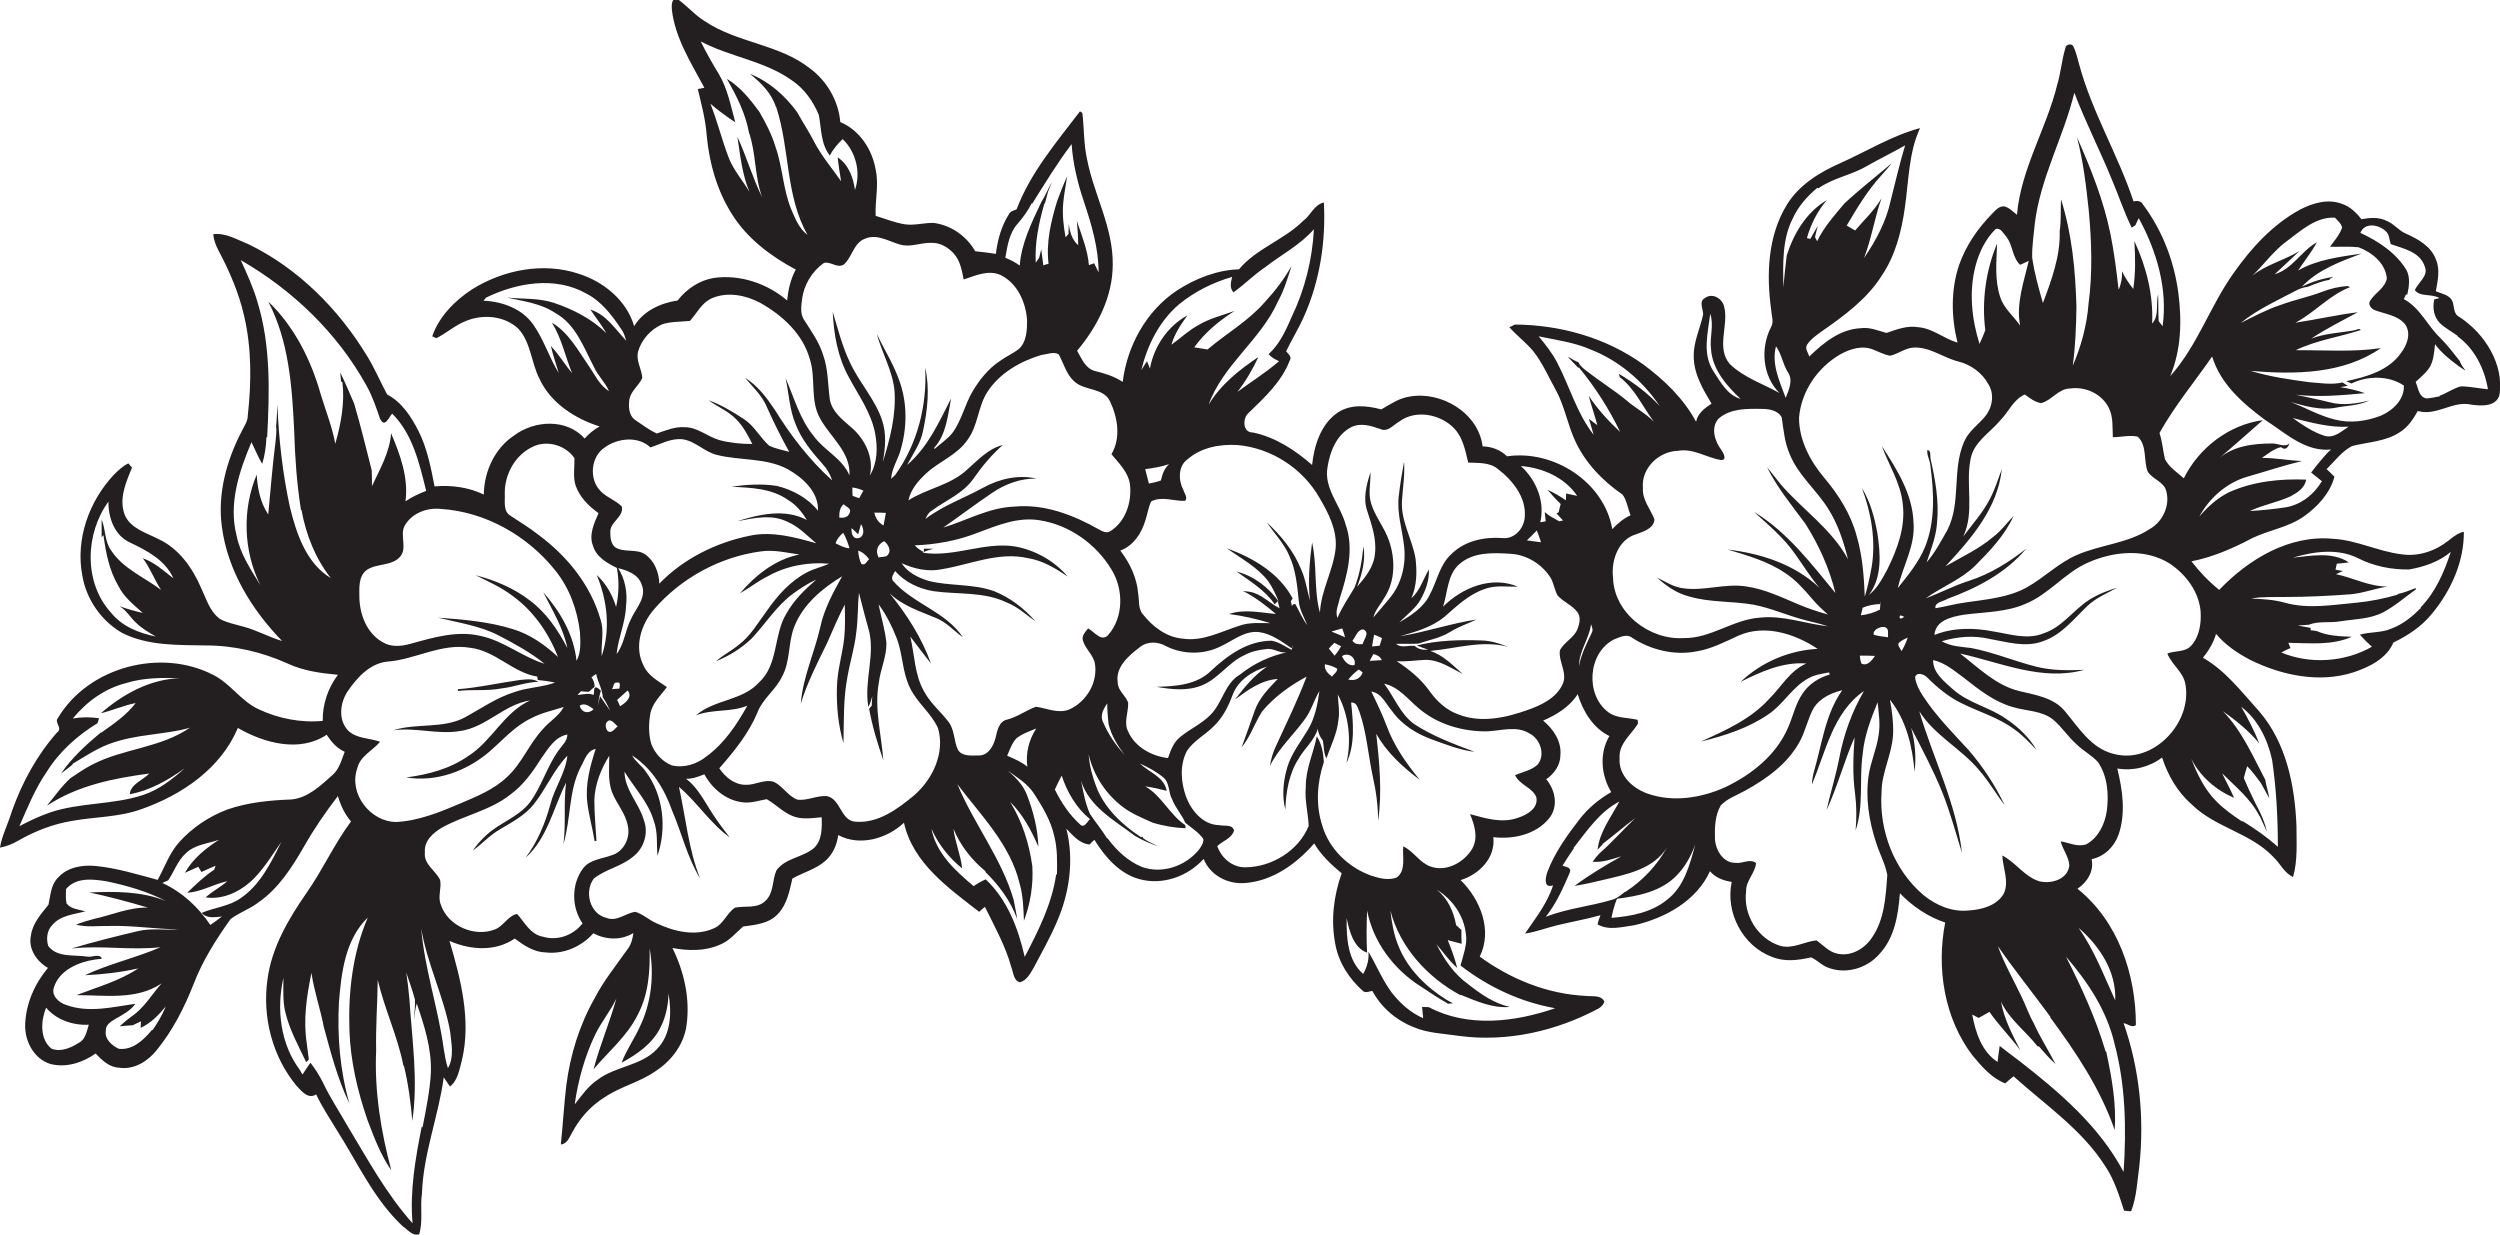 <?xml version="1.0" encoding="utf-8"?>
<!-- Generator: Adobe Illustrator 19.2.0, SVG Export Plug-In . SVG Version: 6.00 Build 0)  -->
<svg version="1.1" id="Layer_1" xmlns="http://www.w3.org/2000/svg" xmlns:xlink="http://www.w3.org/1999/xlink" x="0px" y="0px"
	 viewBox="0 0 954.4 471.3" enable-background="new 0 0 954.4 471.3" xml:space="preserve">
<g>
	<path fill="#231F20" d="M938.9,121c-2.5-1.2-1.8-4.2-2.8-6.3c-1.3-2.2-4-2.6-6.2-3.5c0.7-3.9,1.7-8.1,0.1-12
		c-1.8-5.1-6.8-7.9-11.5-10c-2.7-1.1-4.5-3.7-7.2-4.8c-3-1.6-6.6-1.3-9.8-0.7c-2-2.6-4.4-4.9-7.5-5.9c-5.3-2-11.1-0.3-15.9,2.2
		c-10.5,5.7-18.7,14.7-25.5,24.4c-8.9,12.5-13.7,27.6-24.1,39.2c4.2-10,4.5-21.1,3.1-31.8c-1.6-12.1-6.1-23.8-13.4-33.6
		c-0.7-1.5-2.3-1.7-3.7-1.3c-5.9-17.8-15.8-34-20.7-52.1c-0.7-2.3-1.1-4.7-2.2-6.9c-0.5-1.5-3-1.1-3.1,0.4
		c-1.4,4.5-1.7,9.3-3.1,13.9c-4.1,16.9-13.9,32.2-15.4,49.8c-1.5-1.2-2.9-2.7-4.8-3.2c-2-0.2-3.3,1.4-4.6,2.7
		c-5.5,5.6-10.1,12.2-12.7,19.7c-3.2,9.5-3,19.9-0.6,29.6c-5.2-1.5-9.5-5.5-15.1-5.9c-4.2-0.7-8.2,0.9-12,2.2
		c-3.3-0.9-6.5-2.3-9.9-1.8c-7.9,0.4-14.2,5.6-19.6,10.8c-0.4-1.5-1.9-3.2-0.7-4.7c1.4-2.1,3.6-3.5,5.6-5
		c8.5-5.9,17.2-12.3,22.8-21.2c5.2-7.7,7.5-16.8,8.8-25.9c1.5-10.2,1.4-20.9,5.8-30.4c-10.8,2.9-20.4,8.9-30.5,13.4
		c-7.9,3.5-15.7,8.3-20.3,15.8c-7.4,12-7.9,26.8-6,40.4c0.1,2.1,1.1,4.4-0.1,6.4c-4.1,8-3.3,18.6,3.2,25.1
		c-6.4-3.5-13.6-5.9-18.9-11c-5.4-6.3-0.3-14.8-2.2-22c-0.7-3-4.4-5.3-7.2-3.3c-2.6,1.3-0.8,4.2-0.8,6.3c-1.1,5.3-3.7,10.4-3.6,16
		c0,6.7,3.5,12.6,6.8,18.1c-2.6,1.7-5.3,3.7-5.9,6.9c-4.8-8.9-12.2-16-20.2-21.9c-14.2-10.2-31.7-15.1-49-15.2
		c-0.5,0.3-1.5,0.8-2.1,1c2.8,3.2,6.3,5.8,9,9c3.7,4.6,6,10.1,8.9,15.3c3.2,5.9,4.3,12.7,7.1,18.8c3.8,8.5,10.5,15.5,18.2,20.8
		c1.7,2.2,2,5.3,3.1,7.9c-2.7,1.2-5,3.2-7,5.3c-3.1-18.1-22.5-30.4-40.2-27.8c-2.5-2.5-5.8-3.7-9.3-3.8c-1.6-12.8-15.8-21.2-27.9-19
		c-4,0.6-7.3,2.9-10.8,4.9c-5.5-1.5-11.6-2.1-16.6,1.2c-6.5,4.4-9,12.6-9.8,20c-6.5-5.7-14-10.6-22.6-12.4c-4,0.1-4-5.5-1.6-7.5
		c6-5.8,12.5-11.8,15.6-19.8c1.1-1.6-0.5-2.6-1.3-3.7c2.2-4.6,4.9-8.9,6.9-13.5c6-13.5,8.3-28.6,7.5-43.3c-3.7,0.8-5,4.9-7.9,7
		c-7.3,7.3-17.8,10.5-24.5,18.5c-8.5,0.3-16.6,3.5-23.7,8.1c-11.7,7.8-19,21.1-20.7,34.9c-3.3-2.2-7-3.3-10.7-4.2
		c-3.6-1-5-4.8-6.7-7.7c7.7-9.2,13.6-20.6,13.6-32.9c0.2-14.1-7.2-26.7-9.8-40.2c-1.3-5.8-1.1-11.8-1.8-17.7l-0.9-0.6
		c-9,11.8-18.9,23.4-24.2,37.4c-1,0.5-2.4,0.7-2.9,1.8c-2.9,4.6-4.4,9.9-5,15.2c-2.6-0.4-5.2-0.7-7.9-1c-3.3-5.8-9.3-10-15.9-10.8
		c-3.7-0.1-7.4,1.1-11.1,0.5c-3.8-0.6-7.3-2.1-11-3.2c-0.3-5.9,1.3-11.8,0-17.6c-1.3-7.7-6.1-15.1-13.5-18.2
		c-0.7-8.1-5.1-15.7-11.6-20.5c-11.8-9.3-27.8-9.7-40.1-18c-4-2.4-6.9-6.1-10.8-8.7c-2.1,0.1-1.9,2.9-1.8,4.4
		c1.3,10.9,7.4,20.3,12.4,29.7c-0.6,0.1-1.9,0.4-2.5,0.5c1.4,5.9,3,11.8,3.4,17.8c1,10.5,3.9,20.9,9.6,29.9
		c5.8,9.3,14.8,16.1,24.4,21.2c-2,3.7-2.9,7.7-3.3,11.8c-7.6-6.5-18-10-28-8.6c-5.5,0.9-10.4,4.2-13.8,8.6c-6.5,1-13,3.9-16.6,9.8
		c-2.9-9.9-11.7-17-21.2-20c-13.5-4.5-28.7-1.5-40.6,5.9c-6.6,4.3-12.7,10.4-15.3,18c0.4,0.2,1.2,0.5,1.6,0.7
		c3.8-1.9,7.1-4.9,11.1-6.5c6.6-2.8,15-2.1,20.3,3c4.7,5.3,4.8,12.8,7.9,18.9c4.3,9.4,13.6,15.3,23,18.3c-2.2,1.2-4.1,2.8-5.7,4.6
		c-6.9-7.7-19.2-7-27-1.1c-7.4,4.9-11.4,13.8-11.5,22.5c-5.8-2.8-12.4-3.7-18.8-3.1c-1.4-7.2-2.8-14.5-6.1-21.1
		c-2.8-5.5-6.4-11.1-12-14c-2.6-4.8-4.7-9.9-7.6-14.6c-10.9-18-26.4-33.6-45.4-42.8c-4.3-1.7-8.6-4.4-13.4-3.8c0.2,2.2,1,4.3,2,6.2
		c4.2,7.9,7.8,16.2,9.8,25c2.9,12.4,2.8,25.4,1.4,38c0,2.3-1.4,4.1-2.3,6c-5.8,11.1-9.3,23.9-7.6,36.5c2.2,16.7,11.4,31.7,23,43.6
		c-5.1-1.5-9.8-4.2-14.9-5.5c-3-0.9-6.1-1.4-8.8-2.9c-3.9-2.8-5.2-7.6-7.2-11.8c-3.3-7.7-8.5-15.1-16.3-18.7
		c-4.6-2.4-10.7-4-12.9-9.3c-2.3-6.1,0.5-12.4,2.8-18c-0.4-0.4-1.1-1.2-1.4-1.6c-2.1,1-3.9,2.7-5.6,4.4c-9.4,10.1-14.6,24.5-12,38.3
		c1.5,9.1,7.2,17.4,15.2,22c9.8,5,21.3,4.6,32,4.8c10.8,0,21.4,2.5,31.2,6.9c6,2.8,12.6,3.7,19.2,4.3c-3.8,5.1-5.9,11.2-5.8,17.6
		c-8.4,0.8-17-0.9-24.6-4.5c-6.6-3.1-10.6-9.7-17.1-13c-20-10.4-47.7-3.2-59.4,16.4c-1.5,1.8,2,3.9-0.3,5.5
		c-7.7,8.7-13.3,19-17.2,29.9C3,314.8,0.7,319,0,323.6c2.5-0.5,4.8-1.4,7-2.7c6.3-3.6,13.2-6.3,20.4-7.5c8.9-1.6,18.1-1.4,26.6-4.5
		c15.4-5.4,30.3-15.5,36.8-31c10,5.8,23.6,9.5,33.9,2.6c1.8,2.7,3.9,5.2,6.9,6.5c-1.2,3.1-2.1,6.7-4.7,8.9c-4.5,4-9.2,8.6-15.5,9.3
		c-8.3,0.3-16.7,1.1-24.5,3.8c-7,2.6-13.4,6.9-18.4,12.4c-3.8,4.2-5.6,9.6-8.3,14.5c-7.8-2.1-15.6-4.5-23.6-5.3
		c-5.1-0.5-10.8,0.4-14.4,4.4c-2.8,2.7-2.9,6.8-3.7,10.4c-2.8,3.5-6.1,7.1-6.7,11.8c-1.1,5.1,2.3,9.9,6.5,12.3
		c-5.1,6.1-8.5,13.8-8.7,21.9c-0.1,6.2,3.4,12.9,9.7,14.8c6,1.5,12.2-0.5,17.2-4c2.5,2.6,5.3,5.3,9,5.4c5.7,0.9,11-2.5,14.4-6.8
		c6.1-7.5,10.5-16.2,14-25.1c3.4-8.9,8.6-17.1,14.1-24.8c3.2-2.5,7.3-3.8,10.5-6.3c7.8-5.3,13-13.5,17.6-21.5
		c3.8-6.7,8.2-13.1,12.9-19.2c1,3.5,2.6,6.9,5,9.7c-6.4,8.6-10.8,18.5-17,27.3c-6.9,10-13.3,20.8-14.9,33.1
		c-2,14.3,1.9,29.4,11.1,40.5c1.9,2,4.4,5.3,7.5,3.3c2.2,4.7,5.1,9,7.8,13.5c8,12.5,14.2,26.5,25.2,36.8c1.9,1.3,3.7,3.8,6.3,3.2
		c1.6-5,0.3-10.6,1.1-15.8c0.5-15.1,6.3-29.3,8.3-44.2c0.8,1.2,1.6,2.3,2.4,3.5c3.1-2.5,3.6-6.7,4.6-10.3
		c3.5-15.2-0.5-30.7-4.8-45.3c7.9,3.5,17.5,4.2,24.9-0.9c3.5,2.6,7.3,5.2,11.8,5.3c6.8,0.8,13.7-2.2,18.2-7.3
		c4.8,2.5,10.5,2.8,15.3-0.1c-0.3,2.3-0.9,4.6-2.4,6.4c-4.3,6.1-9,11.9-12.4,18.5c-5.8,10.2-9.3,21.6-10.8,33.2
		c-0.9,7.5-1.3,15.1-2.1,22.6c2.5-0.2,3.2-2.7,4.3-4.5c2.9-5.5,7.1-10.2,12.4-13.5c6.2-4.2,13.7-5.8,19.8-10.2
		c5.9-3.9,10.5-10.1,11.5-17.3c1.4-10.1-0.9-20.4-5.4-29.5c5.9,1.1,12.3,1.3,18-1.2c3.7-1.4,6.1-4.5,9-7c4.7-0.6,9.9-1.1,13.3-4.8
		c3.5-3.7,4.4-8.8,5.5-13.5c4-2.3,8.8-3.5,12.4-6.6c3-2.5,4.6-6.2,5.1-10c8.2,4.4,18.6,1.4,25.1-4.7c3.4,15.4,17,24.9,28.7,34
		c0.7-0.7,1.5-1.3,2.2-1.9c3.7,7.5,7.9,15,10.1,23.1c0.8,2,0.8,5.1,3.3,5.7c2.7-0.8,4-3.5,5.3-5.7c3-5.7,6.2-11.3,8.7-17.2
		c4.9-11.1,6.7-23.8,3.7-35.7c2.5,2.5,5,5.7,8.9,6c0.4-0.5,1.3-1.4,1.8-1.8c4,6.5,9.5,12.9,17.1,15c8.8,2.5,18.6-1,24.6-7.7
		c2.5,6.3,9.3,9.8,15.9,9.2c10.5-0.8,19.6-7.4,26.3-15.1c2.7,4.5,6.5,8.1,10.5,11.4c-3.1,8.7-4.2,18.1-2.4,27.2
		c1.3,7,5.3,13.1,10.6,17.8c1.1,0.8,2.4,0,3.5-0.1c3.4,6.3,9.1,11.2,15.7,13.8c5.6,2.4,11.8,2.5,17.7,3.4
		c18.2,2.4,36.8-1.9,52.8-10.4c1.1-0.6,2-1.5,2.4-2.7c-1.3-2.7-4.7-1.9-7.1-2.2c-14.7-0.7-28.7-6.4-40.5-15c5-10,0.2-21.9-7.3-29.2
		c7.1-2.2,13.4-8.5,12.5-16.4c7.6,0.9,16.3-1,21.3-7.2c3.6-4.4,2.4-10.8-1.1-14.9c3-2.1,5.4-5.4,5.4-9.2c0.5-5.3-2.7-10-6.6-13.2
		c5.1-2.2,10.2-5.3,13.2-10.1c2,6.5,5.8,12.9,12.1,16c-3.9,6.6-3.2,14.9,0.7,21.4c-4.7,2.7-8.9,6.2-12.2,10.5
		c-4.7,6.1-9.3,12.5-12.1,19.8c-0.8,2.1-1.7,6.6,2.1,5.3c-2.2,6.9-6.7,12.5-10.7,18.4c4.2-0.6,8.2-2.2,12.4-3.2
		c5.4-1.3,11-2.3,16.4-3.8c-0.4,1.1-0.9,2.3-1.1,3.5c4.3,2.5,9.5,0.9,14.1,0.3c11.7-2.7,23.7-9.3,28.8-20.6c2.1,2.5,5.2,3.6,8.3,4.1
		c-2.5,11.6,4.2,24.5,15.4,28.6c4.8,2,10,1.3,14.9,0.2c2.2,0.9,3.9,2.9,6.2,3.8c6.8,2.8,15,0.5,19.8-5c5.9-6.2,7.3-15.1,7.9-23.3
		c4.8,5,10.7,9,17.3,11.2c-3.4,17.3-0.4,36.5,10.4,50.7c3.5,4.2,7.2,8.6,12.5,10.7c1-0.9,2.1-1.8,3.2-2.7
		c12.1,10.9,26.1,20.3,35,34.3c3.5,5.2,5.3,11.2,7.2,17c0.7,0.1,2,0.2,2.7,0.2c2.1-5.5,2.3-11.4,3.1-17.1c2-18.4,0.1-37.3-6-54.7
		c1.5,0.2,3.3,2,4.7,0.7c0-19.3-6.8-39.6-22.3-52c3.7-2.5,6.4-6.7,5.4-11.3c4.9-1,8.7-4.8,10.3-9.4c2.8-8.2,1.5-17-0.5-25.2
		c6,1,12.2-0.5,17.1-4.2c2.2,6.8,5.9,13.2,11.4,18c9,8.8,22.5,10.8,31.1,20c2.6,2.4,4.1,6.1,7.5,7.6c1.8-6.3,1.3-12.9,1.3-19.4
		c-0.6-15.5-3.9-31.9-14.3-43.9c-6.6-7.3-12.7-15.4-21.4-20.4c2.2-2.7,4-5.7,5-9.1c3.5,4.2,8.2,7.4,13,9.9c12.1,6,26.6,9,39.7,4.7
		c5.9-2,12.4-5.2,15-11.3c5.6-2.7,10.9-6.2,14.8-11.1c7.2-8.7,12.2-19.8,12.1-31.2c-2.3,0.5-4.1,2-5.9,3.4c-5,4-11.6,6.2-18,5.2
		c-8.9-1.1-17-5.4-26-5.9c-16.8-1.6-32.3,7.8-43.5,19.5c-4-3.2-7.5-6.9-10.6-10.9c8.2-1.6,15.9-5,23.3-8.9
		c6.5-3.1,13.8-4.1,19.7-8.3c5.2-3.7,9.9-8.8,11.6-15.1c-1-1-2-2-3-2.9c3.1-3,5.8-6.8,9.7-8.8c6.2-1.6,13-1.7,18.4-5.4
		c3-1.9,5-4.9,6.7-8c7.2,2.1,13.4-4.1,20.5-2.4c3.7,0.5,9.5,0.9,10.7-3.8C956,139.2,948.7,127.4,938.9,121z M61.5,225.2
		c-6.4-4.8-14.3-8-18.9-14.8c-2.7-3.5-2.2-8.1-3.8-12.1c0,2.3,0,4.5,0,6.8l0.7-0.8c0.9,6.7,2.2,13.5,5.7,19.4
		c2.1,4.3,5.9,7.2,9.3,10.3c-3-0.7-6-1.5-8.9-2.6c2.7,1.6,4.2,4.4,6.5,6.5c2.2,2.1,4.8,3.6,7.4,5.1c-6.5-1.3-13-3.9-17.2-9.2
		c-10.4-11.5-9.8-30.1-0.9-42.3c-0.1,6.1,2.3,12.9,8.2,15.6c6.5,3.1,13.5,6.7,16.6,13.7c-3.7-2.9-7.2-6.1-11.7-7.7
		C57.4,216.9,58.9,221.3,61.5,225.2z M57,295.3c-2.5,2.6-7,3.9-7.5,7.9c7.8-1.4,14.7-5.4,21-9.9c-4.7,4.2-9.8,8.2-15.9,10.2
		c-11.5,3.8-24.1,2.8-35.6,6.7c-4,1.4-7.8,3.2-11.6,5.2c3.1-7.1,6-14.3,10.4-20.7c4.8-7.7,11.7-13.9,19.4-18.6
		c0.2-0.5,0.5-1.4,0.6-1.9c-3.3-0.5-6.7-0.5-10,0.1c5.3-6.5,12.4-11.6,20.6-13.6c6.5-2,13.4-2,20.2-1.8
		c-11.4,0.4-21.7,6.1-30.1,13.4c4.5-1.1,8.7-3,13.3-3.9c-3.6,4.7-8.5,8-13.3,11.4l-0.4-1l0.3,0.9c-5.5,4.6-11,9.6-15.1,15.6
		c1.5-1.1,3-2.3,4.4-3.4l0-0.3c4.4-2.6,8.7-5.5,13.5-7.4c5.2-2,10.7-3,16.2-3.7c5.1-0.8,10.2-1.2,15.1-2.7
		c-11.1,7.7-25.2,7.9-37.1,14c-3,1.5-5.7,3.4-8.4,5.2c-3.5,3.1-6.1,7-9.1,10.6C29.7,299.8,43.5,297.1,57,295.3z M30.1,398.1
		c-3,1.9-6.9,3.7-10.5,2.2c-4.5-3.7-4-10.7-2-15.6c4,4.7,10.3,6.8,16.3,6.5C33.1,393.6,32.7,396.8,30.1,398.1z M52.5,355.5
		c-8.4,2-16.9,4.1-25.2,6.6c11.3-1.3,22.7,0.8,34-0.5c-9.4,4.1-19.6,6.3-28.9,10.7c6.8-0.3,13.7-1.1,20.4-2.6
		c-7.2,4.8-15.6,7.1-23.6,10.2c10.8,0,23,2,32.5-4.5c-3.8,4.3-6.8,9.6-11.7,12.8c-1.5,1.1-2.9,2.3-4.3,3.6c1.7-0.2,3.4-0.3,5-0.4
		c1-0.5,2.1-1,3.1-1.5c0,0.6-0.1,1.9-0.1,2.5c3.9-1.8,6.9-4.9,9.6-8.2c-1.3,3.2-3.1,6.2-5,9l-0.3,0c-3.1,3.8-7.4,7.8-12.6,7.2
		c-2.7-1.2-5.6-3.8-5-7c-0.1-2.2,2-3.4,3.6-4.4c2.8-1.6,5.8-3.1,7.7-5.8c-8.6,1.2-17.7,3.6-26.3,0.5c-2.8-0.8-6-3.6-4.8-6.8
		c2.1-6.6,9.5-9.7,15.8-10.6c0.6-0.1,1.9-0.2,2.5-0.3c-0.8-2.2-3.9-0.4-5.6-0.8c-5-0.8-11.5,0.5-14.9-4.1c-0.8-2.7-0.5-5.9,1.6-8
		c3.1-3.7,8.3-4,12.6-5.2c-2.5-0.7-5.5-0.8-7.2-3c-0.4-1.8-0.2-3.7-0.2-5.5c3.9-4.6,10.4-3.8,15.7-2.9c7.7,1.6,15.5,3.9,22.5,7.5
		c-9.3-3.8-19.4-3.7-29.3-3.3c7.5,1.6,15,3.6,22.4,5.8c-7.2-0.2-13.7,2.8-20.6,4.3c-2.3,0.6-4.6,1.3-6.9,2.2
		c4.3,1.1,8.8,0.4,13.2,0.5c8.7-0.2,17.3,1.2,26,1.3C63.2,355.2,57.8,354.2,52.5,355.5z M92,342.8c-4.4,3.2-10.1,3.6-15,5.7
		c2,2.3,5,1.6,7.7,1.4c-1.4,1.1-2.9,2.2-4.4,3.2c-4.6-6.8-10.8-12.6-18.3-16c0.5-0.3,1.6-0.8,2.2-1c2.3-3.4,3.6-7.5,6.7-10.3
		c3.4-3.4,8.4-3.7,12.7-5.2c-5.1,3.3-10,7.2-13,12.6c1.7-0.8,3.4-1.5,5.1-2.3c0.3,0.5,0.9,1.5,1.2,2c1.8-0.8,3.6-1.7,5.4-2.4
		l-0.5,1.5c-3.8,2.5-7.1,5.7-10.3,8.8c5.4-0.3,10.1-3.3,15.3-4.4c-2.6,2.3-5.7,3.8-8.3,6.2c7.1,1,14-2.6,18.8-7.6
		c3.9-4.1,6.9-9,10.1-13.6C103.5,329.3,99.4,337.7,92,342.8z M872.5,227.9c8.2,0,16.4-0.4,24.6-1c4.9-0.4,9.5-2.2,14.4-3
		c-6.9,0.1-13.1-3.3-19.7-4.7c0.6-0.3,2-0.9,2.6-1.2c-0.9-0.2-1.9-0.3-2.8-0.5c0.1-0.6,0.4-1.8,0.5-2.3c1.5-0.1,3.1-0.3,4.6-0.5
		c-6.4-4.2-14.3-2.5-21.4-1.8c8.1-2.4,17.3-3.7,25.1,0.3c6,3,12.6,4.3,19.3,4.2c5.7-1,11.4-2.9,15.9-6.7
		c-2.5,7.7-5.8,15.3-11.5,21.2l0.1,0.2c-3.2,3.2-6.8,6.2-11.1,7.8c-3.9,1.8-8.2,1.2-12.2,2.4c1.4,1.6,3,3.2,4.6,4.6
		c-10.3,5.9-23.6,6.8-34.6,2.2c1.1-0.6,2.3-1.2,3.5-1.7c-0.2-0.5-0.6-1.5-0.8-2c8.1,0.1,16.6,1.1,24.2-2.3
		c-4.5-0.2-9.2-0.3-13.4-2.2c-0.6-0.1-1.8-0.3-2.3-0.3l0-0.9c-1.6-0.3-3.3-0.6-4.9-0.9c1.4-0.1,2.8-0.2,4.2-0.3
		c3.8-1.5,8-0.6,12-1.3c5.5-0.9,11.4-0.8,16.5-3.5c4.5-2.4,8.3-5.8,12.4-8.7l-0.1-0.5c-2.3,0.9-4.5,1.8-6.9,2.3l0.1,0.2
		c-5.2,1.5-10.5,2.6-15.9,3.1c-9,0.8-18.3,2.5-27.2,0c-4.2-1.2-8.6-1.4-12.9-1.6C863.8,227.7,868.2,228,872.5,227.9z M776.8,85.4
		c2.1-17.5,11-33.1,15.1-50c4.2,11.1,9.6,21.6,14.1,32.6c2.7,6.3,4.8,12.8,7.8,18.9l1.4-0.9c0.4-0.9,0.8-1.8,1.3-2.7
		c6.8,12.5,11.1,26.9,9.1,41.2c-0.4-0.5-1.1-1.4-1.5-1.9c-0.2-3.4-0.1-6.9-0.2-10.3c-1,3.7,0.5,8.2-2.3,11.2
		c0.5-10.9-2.2-21.6-6.8-31.5c0.4,6.1,0.5,12.2-0.4,18.3c-1.7-2.1-3.1-4.3-4.3-6.7c0.1,2.4-0.3,4.8-1.3,7
		c-0.8-7.1-1.7-14.2-3.1-21.2c-2.6-12.8-7.5-25.1-12.8-37c2.4,9.1,3.5,18.5,4.5,27.9c1.1,11.9,1.5,23.9-0.1,35.8
		c-0.6,8-2.8,16.1-6,23.5c1-7.5,1.3-15,1.4-22.6c-0.4-13.8-1.7-27.7-5.9-40.9c-0.2,4.1,0.1,8.1-0.5,12.2c0.3,9.4-3.1,18.6-6.4,27.4
		c-1.6-5.7-3.3-11.5-4.1-17.4C775.7,94,776.4,89.7,776.8,85.4z M751.8,221.7c-5.7,1.8-11,4.6-16.6,6.7c6.1-4.4,13.4-7.1,18.8-12.4
		c5.7-5.7,11.3-11.6,14.7-19c-2.6,2.6-4.7,5.7-7.7,7.9c-5.5,4.7-12.1,7.7-18.3,11.3c9.8-10.5,20-22.3,21.5-37.1
		c-1.4,3.8-2.6,7.7-4.5,11.3c-2.7,5.3-6.7,9.7-10.2,14.4c4.4-9.3,0.8-19.9,2.8-29.6c1.2-6.5,7.4-10,11.3-14.7c3.2-3.2,5-8,9.4-9.9
		c1.9,1.4,3.8,2.9,6.2,3.3c4.1-1,6.6-5.6,11.2-5.6c5.8-0.8,12.1,2.1,14.7,7.5c1.7,3.4,1.3,7.4,1.5,11.1c3.2,0,6.4-0.9,9.5-0.2
		c3.7,3.5,2.1,9,3.8,13.3c1.8,3,6.2,3.8,7.1,7.5c1.5,5.4-1.3,11.6-6.2,14.4c-8.5,5.6-18.9,6-28,10c-6.9,3-12.3,8.5-18.8,12.2
		c-7.2,4.1-15.7,4.7-23.7,5.9c-3.9,0.5-7.6,1.6-11.4,2.2c-0.5-2.3,3.1-2.6,4.6-3.6c11.2-4.1,22.2-9.8,30-19.1
		C767,214.6,759.8,219.1,751.8,221.7z M754.2,101.4c1.4-5.2,3.8-10.2,7.7-14c1.9-0.5,2.8,1.6,3.9,2.8c2.7,3.2,2.3,8,5.4,10.9
		c1.1-0.5,2.2-1,3.3-1.5c-1.9,8.1-4.9,16.3-3.3,24.7c-2.5-3.7-6.2-6.5-7.6-10.9c-2.2-6.6-1.4-13.6-1.2-20.4
		c-4.3,10.3-5.9,21.9-4.5,33c-0.6,1.8-1.4,3.5-2.2,5.3C752.7,121.7,751.6,111.3,754.2,101.4z M702.5,135.3c3.8-2.1,8.5-3.6,12.7-1.8
		c2.1,0.8,4.1,1.9,6.3,2.3c3.1-0.6,5.7-2.9,8.9-3.1c6.2-0.4,11.3,3.8,17.2,5.3c4.8,1.2,9.1,4.3,11.5,8.7c2.4,3.8,1.5,8.9-1.2,12.2
		c-2.7,3.3-6.4,5.7-8.1,9.8c-4.7,10.7-1,23.2-6.4,33.7c-2.4,4.2-4.7,8.6-7.9,12.3c1.7-5,3.7-10,4-15.3c0.8-8.2-0.7-16.3-2.5-24.3
		c-0.2-1,0.3-3.2-1.2-3.3c-0.3,1.9,0.9,3.7,1.1,5.6c1.4,10.4,2,21.5-2,31.4c-2.4,5.9-6.5,10.8-10.4,15.7c1.9-8.4,6.8-16.3,6-25.1
		c-0.4-10.9-6.4-20.3-12.1-29.1c2.7,7.3,7.2,14.1,8,22.1c1.1,8.8-2.1,17.3-5.9,25c-1.9,3.5-3.8,7.2-7,9.7c5.1-6.8,4.4-15.7,3.2-23.6
		c-1.1-6-2.7-12-5.9-17.2c3.6,9.6,5.4,20.1,3.7,30.3c-0.7,3.8-1.5,7.5-2.6,11.2c-0.3-7.8-0.9-15.7-3.1-23.2
		c-2.2-8.3-6.9-15.7-12.3-22.1c-5.4-6.4-9.7-14.4-9.7-23C687.6,149.4,693.9,140.3,702.5,135.3z M725.3,245.1c0.9-0.8,2-1.2,3-1.7
		c-0.6,1.8-1.4,3.6-2.4,5.2C725.6,247.6,723.8,246,725.3,245.1z M725.1,235.6l0.4-0.7c0.4,0.1,1.1,0.4,1.5,0.6
		c-0.3,0.2-1,0.5-1.4,0.7L725.1,235.6z M720.8,243.3c-1.8-0.3-3.7-0.4-5.5-1c-0.4-1.9,2.5-3.2,4.1-2.9
		C721.4,239.8,720.6,242,720.8,243.3z M715.8,250.4c-1.1,1.6-2.9,4.1-5.2,2.9c-0.4-1-0.5-2-0.6-3C712,250.3,713.9,250.3,715.8,250.4
		z M710.4,234.9c0.2-0.7,0.5-2.2,0.7-2.9c2.1-0.9,4.3-1.3,6.6-1.4l0.2-1.1c-0.1,1-0.1,2.1-0.2,3.2
		C715.5,233.9,713,234.6,710.4,234.9z M684.4,83.4c2.1-4.6,5.5-8.5,9.4-11.7l0.4,0.2c5.6-4,12.5-5,18.3-8.4c4.9-2.8,9.9-5.2,14.8-8
		c-2.1,6.9-3.7,14-5.5,21c-1.7,8-5.6,15.3-10.2,22c2.9-7.4,4-15.3,6.7-22.8c-2.7,4.6-6.7,8.3-10.1,12.3c-1.1-0.6-2.1-1.3-3.2-1.9
		c3.9-6.6,7.9-13.3,13.1-19c1.4-1.6,2.8-3.1,4.1-4.8c-6,5.1-12.3,10-18.1,15.4c-3.8,4.5-7.8,9-10.4,14.4c-0.2-0.4-0.6-1.2-0.8-1.6
		c0.3-1.5,0.7-2.9,1.1-4.3c-1,1.6-1.9,3.3-2.9,5c-0.3-0.1-1-0.2-1.3-0.3c1.5-5.3,4-10.3,7.6-14.5c-7.8,4.6-12.6,12.7-15.3,21.1
		c-0.5,4-0.9,8.1-1.3,12.2C680.7,100.7,680.3,91.4,684.4,83.4z M678,132.2c2.2,3,2.6,6.9,4.6,10c2,3,0.3,6.7-0.9,9.7
		C679.4,145.6,676.2,139,678,132.2z M652.9,119.8c1.5,4.4-0.3,9,0.3,13.5c0.5,7.7,5.9,13.9,11.3,19c-5.1-1.5-7.7-6.5-10.4-10.6
		C649.8,135.1,652,127.1,652.9,119.8z M621,152.9c-5-4.1-10.5-7.5-15.6-11.5c-1.1-0.9-2.3-1.8-2.8-3.1c-1.5-0.5-2.7-1.5-4.1-2.1
		c1.3,1.4,2.7,2.8,4,4.2l0.3-0.1c6.2,7.6,11.5,15.8,15.7,24.6c-4.5-4.2-8.6-8.7-12-13.8c1,3.8,2.3,7.4,3.3,11.2
		c-1.1-0.8-2.2-1.6-3.2-2.4c0.6,2,1.2,4.1,1.8,6.1c-6.5-8.3-9.2-18.6-14-27.7c-1.9-3.6-4.4-6.8-7-9.9c6.7,1.4,13.7,2.3,20,5.1
		c10.7,4.2,19.8,12,26.2,21.5c-4.5-4.9-9.9-8.9-15.6-12.3c0.1,0.3,0.3,1,0.4,1.3c5.8,4.5,8.7,11.3,13,17
		C628.3,157.8,624.3,155.8,621,152.9z M624.8,203.9c2.7-1,6.6-2.2,6.8-5.6c-1.5-4-4.7-7.4-4.4-12c-0.7-7.5,6-14,13.4-14.2
		c5.8-1,10.7,2.5,16.2,3.5c2.8,0.3,1.1-2.8,0.3-3.9c-2.5-3.3-4.1-8.5-1-11.9c4.5-3.9,10.8-3.8,16.4-3.7c2.8,0,6.3,0.5,7.7,3.3
		c0.7,4.7,1.1,9.6,3.1,14.1c3.2,7.9,10,13.4,14.5,20.5c3.8,5.9,6,12.7,7.7,19.5c-6.2-11.5-17.3-18.9-25.7-28.6
		c-1.8-2.2-3.4-4.4-5.2-6.5c3.9,7.8,9.4,14.5,14.6,21.5c5.2,8.2,9.2,17.1,11.5,26.5c-9.3-11.3-18.4-23.3-31.1-31
		c5.5,5,11.4,9.9,15.7,16.1c3.1,4.3,5.8,8.8,9.3,12.9c-9.5-9-22.3-13.1-35-14.6c7.5,2.3,15.2,4.4,21.8,8.9c4.1,2.6,7.3,6.3,10.4,9.9
		c1.8,2.2,3.9,4.1,6,6c-3.8-1.1-7.6-2.3-11.3-3.9c-6.4-2.7-12.8-5.8-19.8-6.8c-8-1.3-16,1.8-24,0.7c-3.7-0.4-6.8-2.5-10.1-4.1
		c3.5,3.2,7.5,6,12.2,7.2c8.1,2.4,16.7,1.7,24.9,3.2c6.5,1.3,12.5,4,18.9,5.7c3.1,0.9,6.2,1.4,9.2,2.5c-8.7-1-17.2-4.3-26-3.3
		c-10.2,0.7-18.7,8-29.1,7.8c-13,0.8-26.6-9.6-26.9-23.1C615,213.8,617.9,205.8,624.8,203.9z M602.1,189.3c-1.4-0.3-2.8-0.6-4.2-0.9
		c0,0.9-0.1,1.7-0.1,2.6c-2.2-1.5-4.5-2.9-7-4c1.6,1.9,3.2,3.7,5,5.4c-0.3,1.1-0.5,2.1-0.8,3.2c-0.2,0.1-0.6,0.3-0.8,0.4
		c0.8,0.9,1.7,1.8,2.5,2.7l-1.5,0.3c-0.9-0.5-2.6-1.5-3.5-2c-0.7-0.5-1.4-1-2-1.5c0.1,0.9,0.3,2.6,0.4,3.5c-0.5,0.1-1.6,0.3-2.1,0.4
		c1.9-7.9-1.5-16.1-7.4-21.5C588.9,178.6,597.3,182.2,602.1,189.3z M588.3,207c-0.4,0-1.2-0.2-1.6-0.2c-1.3-0.2-2.5-0.3-3.8-0.5
		c1.3-1.3,2.6-2.5,3.8-3.8C587.3,204,587.8,205.5,588.3,207z M506.8,178.3c0.9-5.9,3.5-12.5,9.2-15.3c3.6-1.7,7.5-0.4,11,0.8
		c2.8,1.3,4.9-1.6,7.1-2.8c6.3-4.8,15.9-2.9,21.1,2.6c3.3,3.5,4.2,8.4,5.3,13c3.9,0.2,8.2-0.2,11.4,2.5c5.6,4.3,10.8,10.8,10.2,18.2
		c-0.2,4.4-4,8.7-8.6,8.1c-7-0.5-14.5,1.1-19.6,6.3c-4.3,4-5.3,10.1-8,15.2c-2.3,4.9-7.1,8-11.7,10.7c2.7-2.8,6-5.1,8-8.5
		c2-3.5,3.5-7.6,3.3-11.7c-2.2,3.7-3.4,8.1-6.7,11c2.1-4.8,2.2-10,1.6-15.1c-1.2-7.4-5.6-14.2-5.2-21.9c0.3-5,1.2-10.1,0.8-15.1
		c-0.8,4.3-1.5,8.7-2,13c-0.8,6.4,1.3,12.7,2,19c0.9,7.1-0.9,14.7-5.6,20.2c-2,2.4-4,4.8-6.1,7.2c0.7-2.8,2.8-5,4.2-7.5
		c4.2-6.4,4.2-14.7,1.8-21.7c-1.7-5-5.2-9.1-6.8-14.1c-1.3-3.9-0.2-8.1-0.3-12.1c-1.5,4.7-2.9,9.8-1.3,14.6c1.7,5.3,3.7,10.8,3,16.5
		c-0.4,5-3.7,9-6.8,12.6c1.9-4.9,3.3-10.2,2.4-15.5c-0.5,5.4-1.4,10.8-3.4,15.8c-2.2,3.8-4.8,7.5-6.5,11.6c-1-2.5,0.4-5.1,0.9-7.6
		c2.9-9,5.5-18.8,2.2-28.1C511.7,192.8,505.3,186.4,506.8,178.3z M526.7,246.5c-1,0.1-2,0.2-2.9,0.3c0.2-1.5,0.5-3,0.8-4.5
		c1,0.4,2,0.8,3,1.3C527.3,244.6,527,245.5,526.7,246.5z M527.5,252c-1.6,0.1-3.1,0.2-4.6,0.3c0.5-0.9,0.9-1.7,1.4-2.6
		C525.6,250,526.9,250.6,527.5,252z M509.5,250.3c-0.7-0.9-1.5-1.8-2.2-2.7c0.7-0.8,1.4-1.5,2.1-2.2c0.6,0.3,1.9,1,2.6,1.3
		C511.3,247.9,510.5,249.2,509.5,250.3z M510.5,255.3c0,1.3-1.3,2-2,3c-1.6-1.2-3-2.6-2.7-4.7C507.4,253.9,509.1,254.4,510.5,255.3z
		 M508.3,241.1c1.3-0.4,2.7-0.8,4.1-1.2c0.4,1.1,0.8,2.2,1.1,3.4C511.8,242.5,510,241.8,508.3,241.1z M517.1,253.9
		c-2.3,0.5-3.9-1.5-4.8-3.4C514.7,248.8,517.9,251.1,517.1,253.9z M518.7,255.6c0.4,0.3,1.2,0.8,1.5,1.1c-0.8,2.4-3.1,3.4-5.5,2.7
		C515.9,258,517.2,256.7,518.7,255.6z M520.2,245.9c-1.5,0.1-3,0.1-3.9-1.3c1.2-1.4,2-4.4,4.2-4.3
		C523.1,241.5,520.6,244.1,520.2,245.9z M450.2,116.1c5.9-4.8,12.9-8.3,20.2-10.4c-0.5,2-1.1,4.2,0.5,5.9c4.2-3,7.8-6.7,12.1-9.6
		c6.2-4.8,13.4-8.5,18.6-14.5c-0.6,11.6-3.5,23.1-8.5,33.5c-2.2,5.1-4.6,10.4-8.8,14.2c1.1,1.3,2.5,2,4,2.7
		c-5,4.3-10.6,7.8-15.9,11.7c3.2-4.1,5.8-8.6,8-13.3c-7.3,4.9-14.4,10.5-19,18.2c5.5-15.3,20-24.8,26.5-39.5c2.4-4.3,3.7-9,5.2-13.5
		c-2.9,5.1-6.4,9.7-10.4,14c-6.2,7.1-14.5,11.8-21.7,17.9l-0.1,0c-1.7-0.3-3.3-0.5-5-0.8c4.1-5.7,9.5-10.1,15.4-13.9
		c-4.6,1.7-9.4,2.8-13.6,5.3c-3.8,2-7,5.1-10.5,7.6c1.2-4.2,3.6-7.7,6.1-11.2c-7.5,4.1-12.8,11.9-14.3,20.3
		c-0.4-0.9-0.7-1.9-1.1-2.8c-0.8,1.1-1.5,2.3-2.2,3.4C438,131.8,442.6,122.5,450.2,116.1z M446.3,177.2c-1.8,1.6-2.6,3.9-3.1,6.2
		c-1.5,0.6-3,0.9-4.6,1.2c-0.5-1.8-0.9-3.7-1.4-5.5C440.3,178.7,443.3,178.2,446.3,177.2z M437.3,198.5c0.8-2.4,1.1-4.9,2.2-7.1
		c4.1-2.1,8.7,0,12.9-0.2c1.2-1.2-0.3-2.9-0.6-4.1c-2-3.7-2.1-9.2,1.6-11.8c5.2-4.5,12.3-5.8,19-5.4c12.9,1.1,24.9,8.9,31.3,20.1
		c3.4,5.8,6.8,12.3,6.2,19.3c-0.9,8.5-5.6,16-6,24.6c-2.4-8.7-1-18-3-26.8c-1,7.4-1.6,14.9-0.8,22.3c-1.1-4.1-1.7-8.3-3.4-12.1
		c-2.8-6.9-7.6-12.8-13.1-17.9c2.9,4.3,6.7,8.1,8.7,13c2.4,5.3,2.9,11.1,3.5,16.8c0.2,3.4,2,6.4,3.3,9.5c-1.9-2.5-3.1-5.4-4.6-8.1
		c-0.6-0.1-1.1,0.2-1.3,0.8l-0.4-1.9c0.2-0.3,0.5-0.8,0.7-1c-5.1-9.7-15.2-15.6-25.2-19.2c5.5,3.9,11.6,7.1,15.8,12.5
		c1.7,2.4,2.9,5.1,4.1,7.9c-3.9-5.5-9.5-9.8-16.1-11.5c5.1,3.7,10.9,7.1,14.5,12.5c0.4-0.4,0.8-0.8,1.2-1.2c0.2,0.7,0.5,2,0.7,2.7
		c-4-2-7-5.6-11.6-6.3c-0.6-0.1-1.8-0.2-2.4-0.3c4.6,2.3,8.7,5.5,12.6,8.8c-5.9-0.5-12.1-2-17.9,0c5.3,0.7,10.6,1.9,15.8,3.5
		c-3.9,0-7.9-0.4-11.6,0.9c-7.1,2.2-14.2,6.2-21.9,5c-6.2-0.5-11.5-4.6-15.2-9.3c-1.9-2.2-1.3-5.4-1.8-8c-0.5-6-3.2-11.6-6.8-16.3
		C432.8,208.3,435.9,203.4,437.3,198.5z M458.7,261.7c6.4-2.5,10.2-8.8,16.4-11.6c2.6-1.4,5.4-2,8.3-2.3c2.8-0.5,5.2,1.8,8,1.2
		c-6.6,1.4-12.7,4.3-18,8.5c-5.9,3.4-6.7,10.9-11.3,15.4c-3.4,3.5-7.9,5.4-11.6,8.5c-2.5,2-3.6,5.1-4.6,8
		c-6.2-0.7-12.6-4.2-15.2-10.1c-1.8-3.5,0.1-7.3,0-11c-0.9-2.8-4-4.6-4-7.8c-0.9-5.9,4.2-10.2,8.4-13.4c2.9-2.4,7-2.2,10.1-0.4
		c6.4,3.2,14.3,3.3,20.7,0.1c4.7-2.1,9.1-6.1,14.7-5.5c4.7,0.6,8.7,3.6,12.5,6.2l0.5-1.5c-0.1,0.5-0.4,1.6-0.5,2.1
		c-2.5-1.3-4.8-3-7.6-3.5c-9.1,0-16.8,5.5-23.2,11.5c-5.5,5.4-13.5,5.9-20.8,6.1C447.2,263.2,453.2,263.9,458.7,261.7z M413.4,244.5
		c0.9,3.1,3.6,5.2,4.5,8.3c1.5,7.4-3,15.1-9.8,18.1c-4.2,1.6-8.5-0.5-12.6-1.1c-3.8,1.4-7.1,3.9-11,4.9c-3.3,0.7-3.8,4.5-4.5,7.2
		c-0.8,3-2.8,6.6-6.4,6.5c-2.7,0-6.4,0.5-7.9-2.2c-1.6-3.3-1.2-7.4-3.5-10.5c-3-4-7-7.2-9.4-11.7c-3.7-6.4-3.6-14-5.3-21
		c2.6,3.4,5.2,6.9,7.9,10.3c-3.5-9.8-9.2-18.7-15.8-26.8c5,4.8,11.7,6.9,17.9,9.5c3.9,1.6,6.7,4.9,10.1,7.3
		c-6.6-9.9-19.2-12.8-26.8-21.7c-0.7-1.3,0.4-2.5,0.9-3.6c3.8,4.3,9.2,6.8,14.7,7.7c9.3,1.3,19.2,0.1,27.9,4.3
		c4.2,1.6,7.4,4.7,11,7.2c-4.3-4.9-9.7-9.1-15.8-11.5c-8-2.9-16.8-1.9-24.9-3.9c-4-1.2-8.1-3.2-10.4-6.8c4.8,2.2,10.1,3.4,15.4,2.3
		c10.9-1.8,21.7-6.8,32.9-4.2c5.6,0.9,10.5,3.9,15.1,7c-5.1-6-12.4-10.1-20.2-11.5c-11.8-1.8-23.3,4.3-35.2,2.4
		c1.3-0.7,2.6-1.1,4-1.5c-0.9,0-2.7,0-3.5,0c0,0.3,0,1,0,1.3c-1.3-0.7-2.5-1.5-3.5-2.6c8.2-0.3,16.3-1.8,24-4.8
		c7.5-2.8,15.3-6.1,23.5-4.8c11.4,1.7,21.7,9,27.6,18.8c4.7,7.6,4.7,18.3-1.3,25.1c-2.6,2.7-5.3-1.4-7.6-2.6
		C414.2,241.4,412.9,242.7,413.4,244.5z M392.2,292.7c-2.3-1.9-5-3-7.7-4.2c1-2.3,1.8-4.8,3.5-6.6c2.2-1.8,5-2.7,7.6-3.8
		C392.8,282.4,391.5,287.5,392.2,292.7z M422.7,268.5c0,2.6,0.2,5.2,0.5,7.9c1.1,4.4,3.4,8.3,6.2,11.8c-3.6-3.8-6.5-8.2-8.5-13
		C420,272.8,421.4,270.5,422.7,268.5z M423.7,153.1c3,6.2,4.3,14.1,0.6,20.3c2.9,3.5,6.6,7,7.1,11.8c0.7,6.5-1.7,13.9-7.4,17.5
		c-1.5,1.1-3.2,0.1-4.5-0.6c-9.7-5.5-20.8-9.8-32.2-8.7c-9.7,0.3-18.2,5.3-27.2,8c6.3-4.4,12.5-9.1,18.9-13.4
		c4.9-3.3,10.7-5.4,16.7-5.3c-7-1.6-14.2,0.1-20.4,3.5c-7.3,4-15.3,6.8-22,11.9c0.5-1.1,1.1-2.3,2.2-3c5.5-4.1,12.3-6.7,16.3-12.6
		c3.2-4.6,6.8-8.9,11-12.6c-5.4,1.3-9.3,5.6-13.4,9.2c-6.3,6.1-15.4,7.3-22.6,11.9c0.9-4.2,3.8-7.5,6.8-10.3c5-4.6,11.8-7,15.7-12.7
		c4.1-5.4,4-12.7,7.6-18.3c4.6-7.2,12.6-11.8,20.7-14.2c2.1-0.2,4.7-1.4,6.6-0.2c1.9,3.5,2.9,7.6,5.9,10.3
		C414.1,149.3,421.1,147.9,423.7,153.1z M388.5,85.4c2.1-2.4,3.9-4.9,5.3-7.7l0.3,0c4.8-7.7,9.5-15.4,15-22.7
		c0.5,7.5,2.3,14.9,4.7,22c2.9,8.7,5.6,17.7,5.6,27c-0.6-1.2-1.1-2.3-1.7-3.5c-0.5,0.2-1.5,0.5-2,0.7c-0.5-5.9-2.8-11.4-4.6-16.9
		c0.3,3.1,0.5,6.2,0.5,9.3c-2.4-2.1-3.2-5.2-3.6-8.2c0,1.3,0,2.6-0.1,3.9l-1.1,1.3c-0.8-4.3-1.3-8.7-0.9-13.1
		c0.3-3.4,1-6.8,1.5-10.2c-1.4,3.1-2.6,6.2-3.8,9.4c-2.4,7.8-4.3,15.9-3.3,24c-0.5,0.1-1.5,0.4-2,0.6c-0.3-2-0.5-4.1-0.8-6.1
		c-0.2,0.8-0.6,2.4-0.8,3.2c-0.3,0.5-1,1.4-1.3,1.9c-0.4-7.7,1.2-15.3,3.3-22.6l0.2,0c0.4-1.5,0.8-3,1.2-4.5c0.5-1.3,1-2.5,1.5-3.8
		c-1.4,2.5-2.5,5.3-4.1,7.8c-3.6,7.7-7.6,15.6-8.2,24.2c-1.7-1.3-3.6-2.2-5.5-3C384.6,93.8,385.3,88.9,388.5,85.4z M330.3,91.1
		c4.5-1.9,8.9,1,13.1,2.2c4,1.3,8-0.7,12.1-0.6c3.4-0.1,6.5,1.7,8.7,4.2c2.4,2.7,3,6.4,3.7,9.8c4.5-1.5,9.4-3.8,14.1-1.7
		c6.4,3.1,9.7,10.5,10.1,17.4c0,3.7-0.2,8-3,10.7c-2.2,1.8-4.9,2.9-7.2,4.6c-4.5,2.9-7.9,7.2-10.6,11.7c-3,5.1-4.2,11.2-7.8,16
		c-1.9,2.3-4.5,4-6.7,6l-0.2-0.4c4.7-5.1,5.2-12.4,6.5-18.9c-4.6,9-8.9,18.7-16.8,25.4c2.3-4.3,5.2-8.3,6.1-13.1
		c1.7-7.9,2.6-16.2,0.8-24.1c0.8,14.5-3,29.3-11.5,41.1c-0.4,0.3-1.1,1-1.5,1.4c0.2-3.7,2.3-6.9,3.4-10.3c2.8-9,2.9-18.9-0.5-27.8
		c-2.2-6.1-5.7-11.5-8.4-17.3c2,7.4,6.1,14.2,6.8,21.9c0.6,9.2-1.7,18.3-4.5,27.1c1-5.3,1.5-10.9-0.3-16.1
		c-2.7-8-8.7-14.3-12.2-21.9c-3-6.2-4.6-12.8-6.6-19.4c0.4,8.6,1.9,17.3,6.1,24.9c3.7,7,8.6,13.6,10.1,21.6c1,5.3,0.9,11.2-2,16
		c1.6-6.9-2-14.1-7.3-18.5c-3.3-2.9-7.2-5.9-8-10.5c-0.8-5.7-0.6-11.6-2.6-17.1c-1.5-4.9-4.6-9.1-7.3-13.4c-1.5-2.3-1-5.2-0.7-7.8
		c0.7-5.5,3.8-10.6,8.3-13.8c2.5-0.8,5.1,2.2,7.6,0.6C325.4,98.2,325.8,92.7,330.3,91.1z M337.5,206.6c1.8,1.3,3.2,4.2,0.8,5.8
		c-0.7,0.1-2.2,0.3-2.9,0.4C334.1,210.2,335,207.9,337.5,206.6z M333.8,195.7c1.5,0,2.9,0,4.4,0.1c-0.3,1.6-0.6,3.2-0.9,4.8
		C335.4,199.6,334.2,197.8,333.8,195.7z M327.6,204c0.4-1.3,0.7-2.6,1.1-3.9c1,1.5,1.5,4.2-0.5,5.2c-2.5,0.8-3.3-1.4-3.1-3.7
		C326,202.4,326.8,203.2,327.6,204z M325.4,186.1c1.5,0.2,2.9,0.6,4.2,1.2c-0.5,1-1.1,1.9-1.6,2.9c-0.8-0.3-1.7-0.6-2.5-0.9
		C325.4,188.5,325.4,186.9,325.4,186.1z M331.8,213.5c-0.9,0.7-1.5,2.6-2.9,1.8c-0.9-1.5-1.1-3.3-1.3-5.1
		C329.4,210.8,330.7,212,331.8,213.5z M324.3,195.9c-0.6,1.7-2.4,1.9-3.9,1.7c0-1.9,0.1-3.8,1.7-5.1
		C323,193.5,325.3,194.1,324.3,195.9z M324.3,209.3c-1.9-0.1-3.6-1-5.3-1.9c0.5-1.6,1.6-2.9,2.9-4
		C323,205.3,323.7,207.3,324.3,209.3z M302.1,80c-3.2-7.7-3.3-16.3-6.1-24.1c-1.4-4.7-3.7-9-6.1-13.2c-3.5-4.8-7.3-9.5-12.4-12.6
		c3.6,6.4,7.1,13.1,8.4,20.4c2.8,8,2.1,16.9,5.1,24.9c-3.7-7.5-6-15.6-9.5-23.2c1.1,7.1,1.8,14.4,4.6,21c-2.7-4.5-6.3-8.5-8.1-13.5
		c-2.5-6.6-4.2-13.6-6.8-20.1c3,2.6,6.2,4.9,9.5,7.1c-1.7-6.2-2.9-12.7-6.2-18.3c-2.5-4.1-4.9-8.3-7-12.6
		c11.1,5.9,24.3,7.4,34.7,14.8c4.8,3.2,8.2,8,10.4,13.3c1,5.3,0.7,11,4.2,15.5c1.2-2.4,3-4.5,4.9-6.3c5.1,4.9,7,12.8,4.7,19.4
		c-0.7-4.7-2.4-9.7-6.6-12.4c0.3,3,0.8,6,1.3,9.1c-3.5-5-7.5-9.7-10.3-15.1c-2-3.9-4.4-7.5-6.5-11.3c-4.6-6.3-10.7-11.7-18-14.6
		c4.2,3.4,8.2,7.3,9.9,12.6h0.1c5.3,16,3.5,34,12,48.9C305.1,87.3,303.6,83.5,302.1,80z M240.3,152.3c0.7-3.2,3.6-5.1,4.9-8
		c-0.2-3.4-2.5-6.6-1.6-10.1c1.3-4.6,4.9-8.5,9.2-10.4c3.4-1.1,7-0.9,10.6-1.3c2.7-3,4.6-7.1,8.5-8.7c6-2.5,12.8-1.1,18.3,1.8
		c8.4,4.7,16.2,11.8,18.9,21.3c2.5,7.4,0,15.8,4,22.9c3.9,7.1,11.7,12.8,11.2,21.7c-2.8-6.6-9.7-9.5-13.7-15.1
		c-5.3-6.4-7.4-14.6-10.7-22c1.3,5.9,1.5,12.1,3.9,17.7c2.2,5.7,6.1,10.4,10.1,14.9c1.7,1.8,3,4,3.8,6.4c-8.7-7.8-15.9-17.2-22-27.1
		c-3.1-4.6-6.5-9.1-11.3-12.1c3,3.6,6.6,6.8,8.4,11.3c2.6,5.8,5.4,11.4,8.5,17c-2.5-0.7-5.2-1.2-7.6-2.3c-3.5-3.1-5.7-7.6-9.7-10.2
		c-4.3-2.8-8.7-5.5-13.5-7.2c3.4,2.5,7.5,4.1,10.5,7.2c2.7,2.7,4.5,6.1,6.2,9.5c-4.2,0-8.5-0.4-12.6-1.5c-4.5-1.3-8.3-4.9-13.1-4.9
		c-3.8-0.3-7.3,1.2-10.8,2.4c-2.9-1.4-5.5-3.3-8.1-5.1C239.9,158.6,239.9,155.1,240.3,152.3z M286.9,243.8
		c5.4-5.7,9.5-12.5,15.9-17.2c2.8-2,5.6-3.9,8.8-5.3c-4.3,3.7-8.5,7.8-11.3,12.8c-5.1,8.2-3,19.6-10.6,26.5c-6.4,7-17.1,6.4-24,12.5
		c6.3-2.5,13.4-1.1,19.6-3.7c-4,7.2-8.7,14.3-15.5,19.3c-3.7,3-8.6,4.6-13.3,3.5c-3.6-1.4-6.4-4.5-7.8-8c-1.1-3.6-1.1-7.6-0.5-11.3
		c0.6-4.3,4-7.3,6.4-10.6c-3.3-2.3-7.2-4.3-8.9-8.2c-3.7-7.1-1-15.7,4-21.5c10.3-11.9,25.1-20,40.8-22.1c5-0.7,9.8,0.5,14.7,1.2
		c-9.2,1.8-16.8,7.9-22.7,14.8c3.6-2,6.9-4.7,10.6-6.5c7.1-4,15.4-5.5,23.4-4.8c-2.8,1.3-5.9,1.9-8.6,3.4
		c-6.4,3.4-11.2,8.9-15.3,14.8c-3.3,4.4-6,9.3-10.5,12.7c-2.7,2.3-6,3.9-8.7,6.3C278.4,250.4,283,247.5,286.9,243.8z M228.1,262.6
		c-1.8-0.9-1.1,1.7-1.5,2.7c-1.9-0.9-4.1-0.1-6.1,0c0.3-0.4,1-1.1,1.3-1.4c0.7,0.1,2.2,0.2,3,0.2c0.5-0.5,1.6-1.4,2.2-1.9
		c0-1.4-0.4-2.5-1.2-3.6c0.6-0.5,1.1-0.9,1.8-1.3c0.6,3,2.3,5.7,2.5,8.7l-0.1,0c1.2,1.7,2.1,3.6,3,5.4c-1.3-1.8-2.6-3.7-3.9-5.6
		l-0.9,3.6c0.3-1.9,0.6-3.9,1.2-5.7C229.1,263.4,228.4,262.8,228.1,262.6z M226.6,270.7c-1.8,2-4.6,1.4-5.3-1.3
		C223.2,268.1,225.1,269.7,226.6,270.7z M232.6,275c1.4,0.1,2.2,1.5,3.2,2.3c-1.1,0.8-2.3,3-3.9,1.7
		C231,277.7,230.8,275.7,232.6,275z M233.6,263.1c0.7-0.7,0.5-2.8,1.9-2.5c1.6-0.5,1.1,1.5,0.9,2.3
		C235.7,262.9,234.3,263,233.6,263.1z M235.6,267.2c1.3-1.2,2.7-2.4,4-3.6c2.1,2.4-0.9,4.9-2.9,6C236.4,268.8,236,268,235.6,267.2z
		 M235.4,249.7c0.6-6.2,3.4-12.1,3.6-18.4c0.6-5-0.3-10.1-3-14.4c3.5,0.9,7.6,2.3,8.9,6.1c2.2,4.9-2.1,9.1-4,13.3
		C238.7,240.5,238.4,245.7,235.4,249.7z M224.5,139.3c-4-5.8-7.5-12.4-13.8-16.1c3.7,5.9,5.1,12.9,7.7,19.3
		c-2.8-3.4-5.1-7.3-8.1-10.4c0.8,3.5,2,6.9,3,10.3c-3.6-5.8-5.6-12.6-9.6-18.3c-4.2-6.2-11.9-9-19.1-9.3c0.2-0.3,0.7-0.9,1-1.2
		c11.7-5.7,26.3-8.2,38.1-1.6c5.9,3,9.9,8.3,13.5,13.7c1,1.3,1.4,2.9,1.9,4.4c-4.2-4.4-7.6-10-13.7-11.9c2,3,4.3,5.9,6.1,9
		c-5.6-5.5-12.7-9.1-20.1-11.6c-5.8-1.9-12-1.4-17.9-2c6.3,1.4,13,2.2,18.5,5.9c7.8,4.3,10.8,13.1,14.7,20.5
		c1.5,3.4,4.3,5.9,5.8,9.3C228.8,147.1,227,142.8,224.5,139.3z M230.9,170.8c4.9-3.6,12.8-4.4,17.4,0c4-1.3,7.9-3.6,12.3-3.1
		c4.9,0.7,8.4,4.9,13.2,6c8.9,2.2,18.6,1,26.9,5.4c5.8,3.3,11.8,8.6,11.6,15.9c-3.9-4.9-9.7-8-15.7-9.5c-5.8-0.9-11.7-0.5-17.4,0.3
		c7.4,0.4,15.4,0.6,21.7,5.1c3,1.8,5.3,4.6,7.1,7.6c-8.3-4.4-18.1-2.2-26.6,0.5c6.3-1.2,13.2-2.8,19.2,0.2c4.3,1.8,7.5,5.3,11,8.2
		c-8.2-2.3-16.8-4.7-25.3-2.9c-12.9,2.6-25.4,8.8-34.6,18.3c-0.1-4.3-1.9-8.8-5.6-11.3c-3.4-2.1-7.9-0.4-11.3-2.6
		c-1.6-1.4-1.8-3.6-1.8-5.5c-0.4-4.1,5.2-5.9,4.4-10c-2.4-2.5-5.9-3.5-8.2-6C224.8,182.9,225.5,174.3,230.9,170.8z M192.7,188.4
		c-0.1-7.3,4-14.8,10.8-17.9c5.4-2.6,12.5-0.5,15.8,4.4c0.1,3.4-0.6,7,0.4,10.3c1.5,4.5,5,8,8.8,10.7c-1.7,3.9-3.8,8.3-2.1,12.5
		c1.2,4.2,5.4,6.6,9.1,8.4c0.9,4.9,0.8,10-0.3,14.9c-1.4-4.6-3.8-8.9-7.4-12.2c4.1,9.8,5.3,20.8,1.9,31c-0.3-4.7,1.1-9.6-0.5-14.2
		c-3.8-13.1-12.8-24.1-23.6-32.1c-3.4-2.7-7.1-4.9-10.7-7.3C191.9,195.1,192.9,191.2,192.7,188.4z M168.4,194.3
		c17,1.1,33.1,10.3,43.6,23.5c5.4,6.7,8.4,15,9.4,23.5c0.2,3.7,0.5,7.7-1.3,11c-1-9.9-6.2-18.8-12.7-26.2c3.5,6.9,7.6,13.6,9.2,21.3
		c-3.6-6.9-8.1-13.6-14.5-18.3c-6-4.6-13.2-7.6-20.5-9.5c4.8,2.4,9.8,4.6,14.1,7.9c8,5.8,13.8,14.2,17.3,23.3
		c-4.9-4.6-10.6-8.6-17.1-10.6c-9.3-2.9-19-3.7-28.7-4.4c7.8,1.9,16,3.1,23.2,6.8c6.1,3.2,12.2,6.5,17.5,10.8
		c-8.5-2.6-15.5-8.7-24.3-10.6c-9.1-2.2-18.3,0.6-27,3c-3.5,1-7.5,1.3-10.6-0.7c-5.9-3.3-8.6-10.3-8.8-16.8c0-3.7-0.5-8.2,2.8-10.7
		c3.8-2.6,9.4-1.4,12.7-5c3-3.4-0.3-8.4,1.9-12.1C157.4,195.8,163.1,193.7,168.4,194.3z M128,169.4c-1.2-6.5-3.7-12.7-5.6-19
		c-3.7-13.1-10.1-25.8-20-35.3c7.9,15.1,9.1,32.5,9.9,49.2c0.3,10.2,1,20.3,2.6,30.4l0.2,0c1.7,9.4,5.3,18.5,11.2,26
		c-9.4-5.7-13.1-16.9-15.6-27c-2.8-12.9-4.3-26.1-4.8-39.3c-0.2,2.8-0.2,5.7-0.5,8.5c0.3,1.9-0.1,3.7-0.2,5.6
		c-1.2,9.3-1.9,18.6-2.8,27.9c-3-4.5-4.1-9.9-4.4-15.2c-5.6,13.3-5.1,29.2,1.4,42.2c-3.7-6-7.7-12-9.1-19c-3.1-12.1,1-24.5,5.7-35.6
		c1.4,2.8,2.5,5.6,4.1,8.3c1-3.3,1.5-6.7,1.6-10.1l0.3-0.2c0.9-17.2,1.4-34.8-3.7-51.5c-1.6-5.5-4-10.8-6.4-16
		c19.8,11.4,36.9,27.8,48,47.9c2.3,4.1,3.8,8.6,5.3,13l0.1,0c1.6,3.1,3.2-0.9,4.4-2.3c7.9,7.8,10.4,19.1,13,29.5
		c-2.8,1.1-5.5,2.3-7.9,4c1.2-9-2-17.8-5.5-26c-0.5,7.3-4.3,13.7-7.3,20.2c0-2,0-4.1-0.1-6.1c-2.2-8.5-4.2-17-6.7-25.4
		c-1.7-4-3.4-8-5.3-11.9c0.1,0.9,0.2,2.6,0.3,3.5l0.5,0.1C131.7,153.6,130.2,161.7,128,169.4z M132.9,278.9
		c-3.9-4.1-3.1-10.7-0.1-15.1c3.5-5.1,8.3-10.4,14.8-11.2c10.8-0.7,20.8-7.2,31.9-5.3c9.6,1.1,16.3,9.5,25.6,11c0,0.3,0.2,1,0.2,1.3
		c2.2,0.2,4.4,0.5,6.6,1c-5,1.8-10.5,1.8-15.5,3.6c-6.7,2.1-12.5,6.1-18.6,9.5c-8.5,4.7-18.7,2.2-27.7,5.1
		c8.5-1.2,16.9,1.7,25.4,0.3c10-1.3,16.9-10.2,26.9-11.7c-10,4.5-14.6,15.5-23.6,21.2c-7,4.9-15.3,7.1-23.7,8.2
		c11.5,1.9,23.2-2.5,31.8-9.9c5.2-4.5,9.8-9.9,16.1-12.8c3.8-2,8.1-2.9,12.2-4.2c-1.8,3.5-5.4,5.4-7.9,8.4
		c-5.3,5.6-8,13.1-13.7,18.3c-5,4.8-11.5,7.4-17.8,10.1c-7.8,3.3-16,6.7-24.6,7.1c-10-0.1-18.2-11-14.8-20.5
		c1.1-4.7,5.8-6.7,8.7-10.1C141.2,281.7,136.2,282.1,132.9,278.9z M164.5,409.4c-0.4,7.1-1.8,14-3.2,21l-0.3-0.3
		c-2.4,12.1-4.6,24.5-3.5,36.9c-10.1-11.3-17.3-24.7-25.1-37.6c-3-5.3-6.4-10.4-9-15.9c-1.4-2.8-3-5.4-4.9-7.8c-1,1.5-2.1,3-3,4.5
		c-0.3-0.4-0.8-1.3-1-1.7c-7.5-10-9-23.3-6.3-35.2c0,4.3-0.3,8.8,0.7,13c1.6,6.8,5,12.9,8,19.2c0.3-0.3,0.8-0.8,1-1
		c-0.3-2.1-0.5-4.2-0.8-6.3c-1.4-8.9,0-18,1.8-26.8c1,7,3.4,13.7,4.7,20.6c2.7,9.9,5.3,20,9.8,29.3c-3.6-12.5-4.7-25.7-4-38.7
		c0.9-11.3,2.4-24,11-32.3c-5.8,13.5-7.5,28.5-7,43.1c0.4,11.7,3.1,23.2,6.9,34.2c2.5,6.6,5,13.3,9.1,19.2
		c-4-14.9-6.5-30.3-5.8-45.8c-0.2-9,0.5-17.9,0.6-26.9c2.6,11.1,7.6,21.5,9.8,32.7l0.2,0.1c1.7,6.9,2.6,14,3.2,21
		c2.3-15.4-0.1-30.9-1.1-46.4c-0.3-3.4-0.7-6.9-1.2-10.2c1.1,3.4,2.4,6.8,3.3,10.3c0.2,2.6-0.3,5.3-0.4,7.9c0.3-2.1,0.5-4.3,1.1-6.4
		C162,391.5,164.8,400.3,164.5,409.4z M171.8,393.5c0.5,4.7,1.7,10-0.8,14.3c-0.8-2.4-1.2-4.9-1.6-7.4c-2.1-15.5-7.3-30.4-8.6-46
		C163,367.8,169.3,380.1,171.8,393.5z M222.6,331.5c-4.5,6-4.5,14.9-0.2,21c-3.5,4.5-9.5,6.8-15.1,5.1c-4.8-0.8-7-5.5-9.9-8.7
		c-3.5,0.7-5.1,4.6-8.4,5.9c-7.9,3.1-18-1.3-20.7-9.4c-1.3-3.1,0.4-6.4-0.3-9.5c-1.7-3.6-6.3-5.9-5.8-10.5c-0.4-4.4,3.2-7.5,6.6-9.5
		c8.5-4.7,18.5-6.5,26.2-12.7c4.9-3.6,8.5-8.7,11.7-13.8c2.6-3.6,5.1-8.1,9.9-9c0,2.5-2,4.1-3.3,6c-4.5,6.2-6.5,13.8-11,19.9
		c-4.3,5.6-11.4,7.7-16.5,12.4c-2,1.8-3.8,3.8-5.3,6c3.5-2.5,6.4-5.8,10.2-8c4.7-2.8,9.7-5.4,13.1-9.7c4.7-5.9,7.5-13,12.8-18.5
		c-0.7,6.6-4.9,12.2-6.5,18.6c-2,7.3-4.9,14.3-9.5,20.4c8.4-7.5,10.6-19,15.5-28.7c-1,7.8,0,15.6-1,23.4c2.9-9.6,1.9-20.3,6.6-29.4
		c1.5-2.6,2.3-6.2,5.7-6.9c-2.1,6.6-4,13.4-3.2,20.4c0.6,5,2,9.8,2.8,14.8c0.2,0,0.5,0,0.7-0.1c-0.3-5.2-0.8-10.4-0.8-15.6
		c0.2-6,2.5-11.8,5.7-16.9c0,4.6-0.6,9.4,1,13.8c1.7,4.5,5.3,8.2,6.1,13.1c1,4.5-1.6,9.8-6.2,11.1
		C229.8,327.9,225.2,328.1,222.6,331.5z M250.7,400.6c-6,6.3-15.6,6.4-22.4,11.5c-3.7,2.4-6.2,6.1-8.9,9.5
		c1.3-9.2,3.8-18.2,7.8-26.6c2.3-4.8,5.8-8.9,8.1-13.8c-2.5,9.1-6.3,17.8-8.7,27c5.8-6.9,12.9-12.7,16.9-20.9
		c4.1-7.7,4.7-16.6,4.5-25.2c1.8,10,0.7,20.8-3.8,30c-2.1,4.6-5.1,8.8-6.9,13.6c5.9-3.2,11.9-7.3,14.9-13.6c2-3.9,2.9-8.4,3-12.8
		C256.5,386.6,256.2,395.1,250.7,400.6z M310.8,323.7c-4.3,3.7-11,3.8-14.4,8.6c-1.7,3.8-0.9,8.7-4.3,11.7c-3.1,3-7.7,1.7-11.5,2.5
		c-3.2,2.1-4.4,6.4-8.1,7.9c-7.1,3.2-15.3,1.2-22-2c-2.8-1.2-5.1-3.5-8-4.3c-3.7,0.5-7,3.9-11,2.3c-6.4-1.5-8.5-10.1-4.8-15
		c4.5-3.6,10.5-4.6,14.9-8.3c4.2-3.1,6.1-9.1,4.2-14c-1.8-6.4-7.3-11.5-7.4-18.5c3.8,6.2,9.1,11.6,11.2,18.8c1.6,4.3,1,8.9,1.4,13.3
		c3.6-10.6,2.3-23.1-4.5-32.2c-1.5-2.2-3.9-3.7-5.2-6.1c7.5,4.8,12.4,12.8,15.3,21.1c3.7,8.6,5.8,17.9,10.7,25.9
		c-4.5-11.2-5.5-23.3-8.1-35c7,5.9,11.9,13.9,19.4,19.3c-2.8-3.6-5.6-7.3-8-11.3c-2.5-4-4.9-8.3-8.7-11.1c2.4,0.1,4.7-0.8,7-1.7
		c3,5.5,8.3,10,14.7,10.7c3.1,0.4,6.1-0.7,9.1-1.2c3.4,1.9,6.1,4.9,9.8,6.4c3.5,1.5,7.5,0.8,11.2,0.5
		C313.8,316,313.9,320.7,310.8,323.7z M348.9,303.7c-6.3,5.2-13.7,10.7-22.3,10c-5.8-0.4-5.6-8.9-11.1-9.8c-3.7-0.2-7.3,1.8-11,1.4
		c-3.6-1.3-5.6-5.1-9-6.8c-3.7-1.2-7.2,1.3-10.9,1.1c-4.2,0-7.7-2.9-10-6.3c5.7-6.5,11.3-13.4,14.6-21.4c2-5.2,6.9-8.5,9.3-13.5
		c3.3-5.9,2.3-13,4.7-19.1c3.3-8.5,10.7-14.7,18.3-19.3c-3.4,6.1-6.8,12.3-8.3,19.2c-2.2,9.9-6.7,19.2-7.5,29.4
		c2.5-8,6.3-15.5,10-23c2.2-5,4.3-10,6.8-14.8c0.1,4.2,0.2,8.5-0.2,12.7c-0.7,6.4-2.7,12.5-2.8,19c-0.2,7.1,0.5,14.4,2.5,21.2
		c0.2-8.4-0.1-16.9,1.5-25.2c1-5.8,2.8-11.4,3.4-17.2c0.7-5,0.5-10,1-15c1.2,4.4,2.2,8.8,3.5,13.2c3.1,10-1.7,20.2,0.1,30.4
		c0.7-1.3,1.1-2.7,1.5-4.1c-0.1,1.2-0.2,2.4-0.2,3.6c-0.3,0.3-0.8,0.9-1,1.2c1.2,6.7,3.2,13.2,5.4,19.6c-0.7-9.8-3.5-19.7-1.7-29.6
		c0.6-5.1,3-9.9,2.9-15.1c-0.5-5-2-9.8-3-14.8c2.9,3.9,5.1,8.3,6.9,12.9c2.4,6.1,2.1,13,5.1,19c2.7,5.7,8.1,9.6,10.7,15.4
		C360.8,287.3,356.2,297.4,348.9,303.7z M403.5,333.8l-0.3,0c-1.6,11.3-6.8,21.5-12,31.5c-2.5-10.9-6.6-21.8-14.9-29.6
		c-1.6,0.7-3.2,1.6-4.6,2.6c-7-5.9-14.3-12.5-16.1-21.9c2.6,5.9,6.7,11.1,11.7,15.1c-0.5-5.1-2.7-9.9-3.3-15.1
		c2.6,6.4,6.9,11.8,12.2,16.2l0,0.3c5.2,5.1,9.6,11,12.1,17.9c-0.3-2.4-0.9-4.8-1.3-7.2c-4.6-15.9-15.2-29-21.5-44.2
		c9,11.9,20.3,23.1,23.8,38.1c1.3,4.5,1.4,9.3,1.6,14c2.5-6.6,3.6-13.7,3.2-20.8c-1.2-8.7-3.9-17.2-8.5-24.6
		c4.9,4.8,8.1,10.9,10.8,17.1c-0.2-6.7-1.9-13.4-4.3-19.6c-1.4-3.8-4.3-6.8-7.4-9.4c3.6,2.6,7.5,4.9,10,8.7
		c3.3,5.1,6.5,10.4,7.8,16.4C403.7,324.1,403.6,329,403.5,333.8z M412.3,314.7c-4.1-3.7-7.2-8.4-9.6-13.3c0.8-1.8,1.7-3.5,2.6-5.3
		c2.1,6.3,5.6,12.4,10.8,16.6C415.1,313.6,413.9,316.4,412.3,314.7z M457.6,324.5c-5.1,6.2-14.1,9.3-21.8,6.4
		c-5.3-2.2-9.6-6.3-13-10.9h-0.2c-2-3.3-4.4-6.1-6.5-9.3c-1.8-4-2.5-8.3-3.4-12.6c3.2,10,12.8,15.1,20.6,21c2.8,1.7,5.9,3,9,4
		c-2-0.9-4.1-1.8-5.9-3.1l-0.2-0.6l-0.6,0.2c-7.2-4.7-14-11.1-17.1-19.3c-1.5-3.9-2.6-8.1-2.9-12.3c1.9,8.2,6.8,15.5,13.5,20.4
		c3.3,2.4,7.1,3.9,10.8,5.6c4.1,1.3,8.4,2,12.7,2.2l-0.1-1.2c-6-4-9-11.2-15.3-14.8c2.8,0.4,5.5,1,8.2,1.7c-1-5.4-6.7-7-10.2-10.4
		c3.1,1.4,6.1,3,8.8,5.2c2.7,2.1,1.9,5.8,3.5,8.5c1.2,3.2,3.7,5.8,5,8.9c2.4,2,5.1,3.6,6.9,6.2C459.5,321.9,458.5,323.3,457.6,324.5
		z M559.6,356.4c0.7,4.1-1,8.1-2,12.1l0.1,0.2c10.5,8.1,22.9,13.9,36,16.2c-15.3,5.3-33.4,7.5-48.2-0.4c-0.7,0-2-0.1-2.6-0.1
		c0.1,1.4,0.3,2.9,0.4,4.3c-4.9-2.1-8.9-5.8-12.1-9.9c-3.5-4.8-5.8-10.4-8.8-15.5c0.3,3-0.5,5.9-2,8.5c-6-5.2-6.4-13.9-6.3-21.3
		c1,4.9,2.6,11.3,7.8,13.2c-0.3-5.4-0.2-10.8,0-16.1c2.3,12,10.2,22.5,20.5,29c3.4,2.3,6.8,4.5,10.3,6.5l-0.5,0.1
		c0.6,0,1.9-0.1,2.5-0.2c-0.9-0.5-1.8-0.9-2.6-1.4c-7.8-4.9-14.7-11.7-18.2-20.4c-1.8-4.3-2.6-9-3.1-13.6
		c3.6,14,14.1,25.5,26.7,32.3l0.2-0.1c6,2.4,12.1,5.2,18.7,4.6c-6-1.3-11.1-4.9-15.8-8.6c-5.4-3.8-9.2-9.4-12.2-15.3
		c2.6,3,4.9,6.4,7.9,9c-0.9-3.6-2.2-7.1-3.6-10.6c1.8,0.5,3.5,0.9,5.3,1.4c-0.1-1.8-0.1-3.5-0.1-5.3c-0.5-0.4-1.5-1.3-2-1.8
		c-1-5.3-3.2-10.3-7.5-13.6C554.4,343.2,558.8,349.4,559.6,356.4z M587,291.9c-2.4,2.2-5.7,2.8-8.6,4c1.7,3.8,6.5,4.6,8.1,8.4
		c0.9,4.3-3.6,6.8-7,7.9c-6.1,2.2-12.4,0.2-18.3-1.4c1.7,4.1,3.2,8.9,0.9,13.1c-3.1,5.3-9.9,9.1-16,6.9c-4.2-1.5-6.4-5.8-10.4-7.7
		c-0.4,3.9,1.2,9.2-2.5,11.9c-3.2,1.2-6.6,0.3-9.7-0.7c-8.7-3.1-16.1-10.2-18.7-19.1c-2.6-7.9-2-16.5,0.6-24.3
		c-0.2-3.4-0.8-6.9-2.7-9.8c-1.3,6.5-4.3,12.6-4.2,19.3c-0.5,5,0.9,9.9,1.1,14.9c-3.8,9.4-14,15.7-24.1,15.8
		c-5,0.1-9.2-3.5-10.8-8.1c2.1-2,5.5-2.9,6.4-5.9c-0.6-2.6-3.8-1.6-5.7-2.1c-6.1-0.1-10.6-5.5-12.6-10.8c-2-5.6-2.5-12.1,0.3-17.5
		c2.5-3.8,6.7-6,9.9-9.1c3.6-3.3,5.9-7.8,7.6-12.4c2.1-5.6,7.6-9.1,13.1-10.7c-5,3.3-8.6,7.9-12.2,12.5c4.9-3.6,10-7.4,16.3-7.8
		c-3.5,3.6-7.1,7.3-8.8,12.1c-1.6,4.7-3.3,9.3-5,14c3.4-4.1,5-9.4,7.9-13.8c4.6-5.5,10.6-9.8,16.9-13.2c-3.4,9-7.6,17.6-11.6,26.3
		c-1.2,2.5-2,5.1-2.4,7.8c3.3-6.7,9-11.8,13.3-17.8c2.5-3.3,3.5-7.3,5.6-10.8c-0.7,5.1-1.7,10.3-4.4,14.8c-2.8,4.7-6.3,9-7.9,14.4
		c-1.5,5.2-2.1,10.8-0.7,16.1c0.2-6.8,1.4-13.9,5.2-19.7c2.2-3.8,5.9-6.8,7.2-11.2c0.1,1.7,0.9,3.2,1.9,4.5c0.5,2.3,0.2,4.7,1.4,6.8
		c1.6-4.8,4-9.3,4.5-14.3c0.6-3.3,0-6.7-0.2-10.1c4.3,8,5.3,17.5,3.3,26.3c3.4-7.3,2.6-15.4,1.8-23.2c2.2-0.2,2.5,2.1,3.2,3.6
		c2.7,7.8,3.3,16.2,5,24.3c1.3,5.7,2.1,11.5,2.1,17.3c1.6-11,0.5-22.3-0.7-33.3c3.9,7.1,10.2,12.8,16.6,17.6
		c-5.1-6.2-9.8-12.9-12.6-20.5c-1.7-4.5-3.8-8.9-5.9-13.2c4,0.6,5.5,4.7,7.9,7.4c3.8,5.4,9.6,8.9,15.8,11.1
		c5.1,1.8,10.3,3.9,15.7,4.5c-8-3-16.1-6-23.2-10.7c-5.2-3.9-7.5-10.3-11.3-15.3c5.6,1.2,9.1,6,13.2,9.4c7.1,6.1,16.7,8.9,26,8.8
		c5.4-0.2,11.4-2.3,16.3,0.8C588,282.1,590.1,288.1,587,291.9z M595.5,248.3c-0.6,4.4,3.1,8.7,1,13c-2.4,5.2-8.1,7.9-13.2,9.7
		c-8.4,3-17.8,5.1-26.4,1.8c-4.6-1.6-8.3-5-11.1-8.9c-3.3-4.7-7.9-8.4-12.6-11.5c3.8,0.3,7.5-0.4,11.3-0.5c5.2,0.1,9.5,3.2,13.9,5.4
		c-3.8-3.3-7.4-7.2-12.4-8.8c9.8-0.9,19.7-4.2,29.6-1.6c-3.2-1.3-6.5-2.3-10-2.4c-8.2-0.3-16.6-0.1-24.7,1.9
		c1.4,0.6,2.8,1.1,4.3,1.6c-1.9,0.2-3.7-0.1-5.1-1.4c-2.3-0.4-5.2,1-7.1-0.8c2.8-0.1,5.7,0.1,8.5-0.1c4-1.4,8.3-2.1,12-4.4
		c3.2-2,6.8-3.2,10.2-4.8c-9.9,1.5-19.4,4.8-29.3,6.4c6-1.7,12.1-3.4,17-7.4c4.6-4,9.1-8.4,15-10.5c4.2-1.7,8.7-1,13.1-1
		c-10-4.3-21.3,0.3-28.6,7.6c1.8-5.5,1.6-12.4,6.4-16.4c5.3-4.5,12.6-4.2,19.2-3.8c6.3,0.3,12.3,4,15.6,9.4c1.1,2.1,1.4,4.5,2.5,6.5
		c2.2,2.5,5.6,3.7,7.6,6.4c1.4,1.9,0.8,4.4,0,6.5C600.9,243.5,597.1,245.1,595.5,248.3z M607.7,241.5c-1.9,4.1-4.1,8.2-4.9,12.8
		c0-5.8,3.9-10.4,4.6-16C607.7,239.3,608.3,240.4,607.7,241.5z M590.1,350c4-5,6.6-10.9,9.1-16.7c1-2.1-1.2-2.3-2.7-2.8
		c1.4-2.2,2.8-4.5,4.3-6.6l0-0.3c5.1-6.5,9.9-13.7,17.4-17.6c-3.1,5.9-7.6,11.6-8.3,18.4c0.4-0.5,1.3-1.4,1.8-1.9l0.2-0.4
		c1.9-1.4,3.8-3,5.7-4.5c2.2-1.8,4.4-3.6,6.7-5.3c-4.6,4.4-8.8,9.2-13.6,13.4c-1,1-1.9,2.1-2.7,3.3c3.8,0.3,7.4-1,11-2.1
		c-6.2,3.5-12.3,7.1-17.9,11.3c3.7-0.6,7.4-1.4,11-2.3c8.8-2.1,19.1-4,24.3-12.4c-3.8,6.9-9.3,12.7-15.9,17l-0.2,0
		c-1.5,1.2-3,2.5-4.9,3C607.1,346,598.3,346.8,590.1,350z M636.4,343.5c-6,4.9-13.8,6.3-21.2,6.9c0.5-2.5,1.1-4.9,2.1-7.3
		c8.2-1,17-2.8,22.9-9c3.2-3.3,5.4-7.4,7-11.7C645.1,330,643,338.5,636.4,343.5z M628.8,302.9c-5.6-2-11-7-10.5-13.5
		c-0.4-5.5,4.4-8.9,7-13.1c0-0.4-0.1-1.2-0.1-1.5c-3.7-0.9-8-0.5-11.2-2.9c-8.9-6.6-7.9-22.7,2.2-27.8c2.1-0.8,4.8-2.3,6.9-0.6
		c7.1,4.6,16,6.8,24.4,5.2c5.7-0.9,10.9-3.6,16.1-6c10-4.5,21.6-0.8,30.3,5c-11,0.6-21.5,5.1-29.4,12.6c7.8-3.9,16.2-7.7,25.1-7
		c-6.3,2.7-9.6,9-14.3,13.6c-7,7.7-16.7,12-26,16.2c9-2.2,18.1-5.1,25.8-10.4c5.7-3.8,9.1-10.4,15.2-13.7c2.4-1.4,5.2-1.8,8-2.3
		c0,0.2,0.1,0.6,0.2,0.8c-4.1,1.2-7.9,3.6-10.3,7.2c-2.8,4-3.7,8.9-5.7,13.3c-4.5,10.3-13.7,17.6-23.6,22.4
		C649.5,304.7,638.5,306.4,628.8,302.9z M714.8,357.7c-2.8,4.4-8,7.5-13.2,6.4c-3.3-0.6-5.5-3.2-8.1-5.1c-4.6,0.4-9,3.4-13.8,2.1
		c-8.7-2.6-14.3-12-13.1-20.9c-0.1-4,3.4-6.8,3.8-10.7c-2.3-1.9-5.2,0.3-7.8-0.1c-4.8,0.1-7.7-4.9-7.9-9.2c-0.1-4.3,0-8.9,2.2-12.7
		c2.5-2.7,6.2-3.9,9.4-5.7c8.1-4.5,16-10.1,20.6-18.4c2.4-4.2,3.2-9.1,5.6-13.3c2.5-3.7,6.7-5.6,10.8-6.6c-6.4,9-7.7,20.3-10.7,30.7
		c-0.5,1.7-0.8,3.5-0.9,5.3c5.3-12.4,8-27.5,19.9-35.7c-4.6,7.9-7.7,16.5-9.4,25.4c-1.3,6.8-3.4,13.4-4.9,20.1
		c4.2-9,6.7-18.7,10.7-27.8c-0.5,7.2-0.8,14.4,0.2,21.5c0.6,4.7,0.6,9.3,0.2,14c3.2-9.4,1.3-19.4,2.7-29.1
		c0.6-6.9,3.1-13.4,5.7-19.8c0.4,4.1,1.1,8.3,0.4,12.4c-0.7,5.3-3,10.1-3.8,15.4c-1.3,8.6,0.1,17.5,2.8,25.7
		c1.3,4.2,3.5,8.1,4.3,12.4C719.9,342.4,719.4,350.9,714.8,357.7z M807.5,381.9c-4.3-9.4-8-19.2-14-27.7
		C801.5,361.1,808,370.9,807.5,381.9z M807.2,398.3c4.3,16,4.6,32.7,3.5,49.1c-9.2-17.4-24.4-30.4-39.7-42.3
		c-2.6-1.9-5.1-3.9-7.6-5.8c-0.3,2-0.6,4.1-0.8,6.1c-6.1-3.9-8.4-11.3-9.7-18.1c0.8,0.4,1.6,0.9,2.5,1.3c1.4-0.8,2.7-1.5,4.1-2.3
		c3.6,5.2,8.1,9.6,11.8,14.7c-3-5.9-6.2-11.9-7.4-18.6c3.2,6.8,9.4,11.2,13.9,17l0.6,0.1c2,2.3,4,4.6,6.3,6.7
		c-2.7-5.3-5.9-10.2-8.3-15.6c-1.9-3.3-3.1-7-4.8-10.4c-3-6.3-6.5-12.4-8.9-19c6.4,9.2,13.4,17.9,20,26.9l0,0.3
		c9.8,13.3,19.2,27.3,24.6,43c0.7-10-1.1-20-3.2-29.8l-0.3-0.3c-3.7-12.5-9.2-24.5-15.1-36.1C797,374.8,804.3,385.8,807.2,398.3z
		 M804.3,309.5c-0.7,5-3.2,10.3-7.8,12.8c-3.3,1.2-6.6-0.6-9.8-1.1c0.8,3.2,3.1,5.9,3.3,9.2c-0.6,5.4-7.1,7.2-11.6,6
		c-5.6-1.8-8.9-7.2-14-9.8c0.2,4.8,2.7,9.8,0.6,14.5c-2.7,4.7-8.5,6.2-13.6,6.5c-6.3,0.6-12.3-2-17.1-5.9c-11.2-9.5-17-24.6-16-39.2
		c0-7.6,4-14.5,4.4-22.1c0.2-4.5-0.4-8.9-1.2-13.3c6.2,7.8,8.6,17.8,9.4,27.5c0.7-5.6,0.2-11.3-1.3-16.7c4.2,8.1,8.5,16.2,11.9,24.6
		c3,7.5,5.1,15.4,7.5,23.1c-2.1-18.9-11-36-16.3-54.1c5.8,9.3,16.1,14.3,23,22.7c3.6,4.1,6.3,8.9,9.6,13.2
		c-3.6-7.6-8.3-14.7-13.8-21.1c-6.1-6.6-12.5-13.1-17.4-20.6c-1.4-2.2-2.7-4.6-3-7.2c0.7-2.2,3.7-1,4.8,0.3
		c3.9,3.9,8.2,7.4,13.2,9.8c6.7,3.3,14,5.4,20,9.9c3.1,2.2,5.7,5,8.4,7.8c-2.8-4.7-6.8-8.6-11.4-11.7c-6.4-4.6-14.6-6.1-20.6-11.5
		c-3.3-3-7.6-6.2-7.5-11.1c4.6,1,8.2,4.2,11.9,6.9c5.6,4.4,11.4,9,18.4,11c5.2,1.6,11.2,1.3,15.6,4.9c3.3,2.8,5.6,6.5,8.8,9.3
		c2.5,2.5,5.8,4.2,8.2,6.8C804.6,296.3,805.1,303.2,804.3,309.5z M852.9,304.6c-1.4-3.2-3.1-6.3-4.6-9.4c5.1,5.1,11,9.8,14.3,16.4
		l0.1,0c0.9,2,1.8,3.9,2.7,5.9c-0.8-3.7-2.4-7.2-4.2-10.5c-1.6-3.3-3.2-6.6-4.6-10c0.4-1.5,0.8-3,1.3-4.5c1.9,2,3.6,4.2,5.2,6.4
		c1.1,1.9,2.1,3.9,3.2,5.8c-0.3-2.4-1.2-4.7-1.5-7c-4.8-9.1-8.9-18.7-16.2-26.2c5.1,3.6,9.9,7.5,13.9,12.3c-1.9-4.8-4.3-9.5-6.9-14
		c6.4,4.9,10.1,12.5,11.8,20.3c1.6,11,2.2,22.1,2.2,33.2c-4.1-3.7-8.7-6.9-13.4-9.8l-0.3,0.1c-3.4-2.3-6.9-4.7-9.8-7.7
		c-4.5-4.5-7.3-10.4-9.6-16.3C839.9,296.4,845.9,301.6,852.9,304.6z M840.1,233.3c0.3,4.6-0.4,9.7-3.6,13.2c-2.3,2.6-6.2,1.8-9.1,3
		c1.7,4.3,6.1,7,6.9,11.7c2.7,14.8-12.4,30.7-27.4,26.6c-8.6-2.1-13.3-10-18.6-16.3c-4.3-5.2-11.3-6.2-17.5-7.7
		c-8.9-2.2-15.5-8.9-22.5-14.3c15.5,3.4,31.3,10.7,47.4,6.2c-6.2,0.3-12.4,0.3-18.4-1.2c-8.3-2.1-16.3-5.5-24.7-7.1
		c-3.8-0.5-7.9-0.6-11.3-2.6c5.9-1.8,12.2-2.3,18.2-0.9c6.7,1.2,13.8,3.4,20.4,0.9c7.1-2.4,11.8-8.5,17-13.5c3.3-3.1,7.5-4.8,11.4-7
		c-3.8,1.2-7.5,2.6-10.9,4.8c-6,3.9-10.2,10.4-17.3,12.7c-6.1,2.5-12.7,0.3-18.9-0.7c-7.5-1.5-15.5-1.6-22.7,1.3
		c0.4-5.6,6.5-6.9,11-7.7c8-1.1,16.5-0.9,24-4.3c8.9-3.7,14.9-11.9,23.8-15.7c9.7-4.3,21.8-5.4,31.1,0.5
		C834.6,219.4,839.4,225.9,840.1,233.3z M886.3,175.4c-1.4,1.6-2.7,3.3-4,5c1.4,1.1,2.7,2.2,4.1,3.3c-3,5.1-8.1,9.1-14,10
		c-4.5,0.7-9,1.1-13.5,1.4c5-2.4,10.5-3.3,15.5-5.6c2.6-1.4,5.5-3.2,6-6.4c-10-0.4-20.3,0.7-29.4,4.8c-4.5,2.2-8.2,5.6-11.4,9.3
		c3.9-7.1,10.4-12.9,18.3-15.2c7-2,13.9-4.3,20.9-6c-5.1-0.2-10.2-1.2-15.3-1.2c2.3-1.5,4.5-3.5,7.3-4.1c1.8,1.5,2.7-0.1,3.3-1.4
		c-2,1.6-4.3,0-6.5,0c-7.3,0-15.2,0.9-20.8,6c4.7-4,9.4-8.2,14.1-12.3c1-0.9,2-1.8,3-2.6c-12.9,1.7-24.5,10.6-30.2,22.2
		c-2.5-2.2-5.6-4.2-7.2-7.3c-0.8-3.3-1-6.8-2.1-10c5.8-10.4,13.4-19.5,20.1-29.2c3.2,10.5,11.7,17.9,20.2,24.2
		c7.7,4.9,15.3,12.3,25.2,11.3C888.5,172.8,887.4,174.1,886.3,175.4z M887.5,166.4c-4.5-1.4-8.4-4.1-12.2-6.8c7,1.7,14,3.7,21.3,3.3
		C893.8,164.7,891,167.4,887.5,166.4z M916.7,134.6c-4.7,6.9-13.3,9.3-21,10.9c0.6,0.3,1.3,0.6,2,0.9c6.1-3,14.3-3.1,20,0.8
		c0.2,5.4-4.2,9.5-8.8,11.5c-5.5,2.1-11.6,3-17.4,1.5c-6-1.4-11.3-4.6-17-6.7c5.5,1.5,11.2,3.2,16.9,2.2c4.4-0.9,9-0.8,13.1-2.8
		c-4.9,1.2-10.1,2-15,0.7c-4.3-1.1-8.7-1.9-13-2.9c8.8,1,17.6,0.2,26.3-0.6c-3-1.1-6.2-1.8-9.4-2.3c0.7-0.1,2.2-0.4,2.9-0.5
		c-0.7-0.4-1.4-0.9-2-1.3c-4.2,1-8.6,0.2-12.8-0.1c-7.5-1-15-2.1-22.3-4.3c16.8,1.4,35.3,1.3,49.7-8.7c-10.8,1.6-21.6,0.7-32.5,0.8
		c7.8-3.8,16.6-5,24.8-7.7c-0.3-0.9-1.7,0-2.4,0.1c-5.5,1-11.2,1.1-16.5,3.2c5.6-3.8,11.8-6.8,17.8-10.1c-8,1-15.9,2.8-23.8,4
		c7.4-3.9,13-10.6,20.9-13.6l-1-0.4c-3.3,0.2-6.6,1-9.7,2.2c-5.2,2-10.8,3.1-16.1,5.1c-5.2,1.7-10.1,4.4-15,6.8
		c6.4-5.2,14-8.6,21.2-12.4c1.3-0.7,2.8-1.2,4.4-1.4c2.8-1.1,5.6-2.3,8.6-2.7l-0.4-0.2c0.4-0.2,1.2-0.7,1.6-0.9
		c-4.2,0.6-8.2,1.9-12,3.7c6.2-6.5,14.6-9.5,22.7-12.6c-8.3,1.3-16.8,2.2-24.2,6.5c2.4-3.6,5.1-7,7.2-10.8
		c-6,3.3-9.2,10.1-16.1,12.2l9.5-8.9c-5.8,3.6-12.6,5.1-18,9.4c4.5-4.3,8.1-9.5,13.2-13.2c5.4-4,11.1-9.3,18.3-8.9
		c1,1.2,2.5,2.2,2.7,3.9c-1,2.7-2.9,4.9-4.6,7.2c3.6,0.1,7.3-0.2,10.9,0.2c5.1,1.9,10.3,6.1,10.8,11.9c-0.7,3.7-4.4,5.4-6.3,8.4
		c-1.1,1.4,0.3,3.2,1.7,3.7c3.9,1.5,8.6,1.9,11.5,5.3C920.6,127.1,919,131.6,916.7,134.6z M939.4,147.5c-2.9,0.8-5.3,2.6-8.1,3.6
		l0.1,0.2c-1.7,0.3-3.3,0.7-5,0.8c-3-0.4-3.2-4-4.2-6.3c2-1.9,4.2-3.6,5.6-6c1.3-2.6,1.5-5.6,1.8-8.4c2.5,3.4,5.8,6,9.2,8.5
		c0.8,0.5,1.6,1.1,2.4,1.6c-0.7-1.2-1.8-2.3-2.1-3.6c-2.4-3-4.7-6.1-7.4-8.8c-5-4.7-7.7-11.5-14-14.9c0.2-0.5,0.6-1.4,0.8-1.8
		l0.5,0.1c0.7-3.1,1.2-6.5-0.3-9.4c-4-6.6-10.7-11-17.6-14.2c1.6-4.1,7-3.2,9.6-0.7c1.5,1.2,1.4,3.3,2,5c4.8,1.7,11.2,2.9,13,8.6
		c1.5,3.6-2.6,6-3.8,9c2.1,2.7,6.5,1.2,9.4,3l-2,0.5c-0.7,3.2-0.2,6.7,2.2,9.1c2,1.9,4.5,3.2,6.7,4.8v0.2
		c6.5,4.7,10.3,12.4,11.6,20.2C946.3,148.3,942.9,147.5,939.4,147.5z"/>
	<path fill="#231F20" d="M205.5,260.3c-2.1-1.4-4.7-0.9-7.1-0.7c-7.9,1.1-15.6,2.9-23.5,3.5c0,0.2-0.1,0.5-0.2,0.7
		c5.6-0.7,11.2,0.1,16.8-1C196.2,262.3,200.7,260.4,205.5,260.3z"/>
</g>
</svg>
